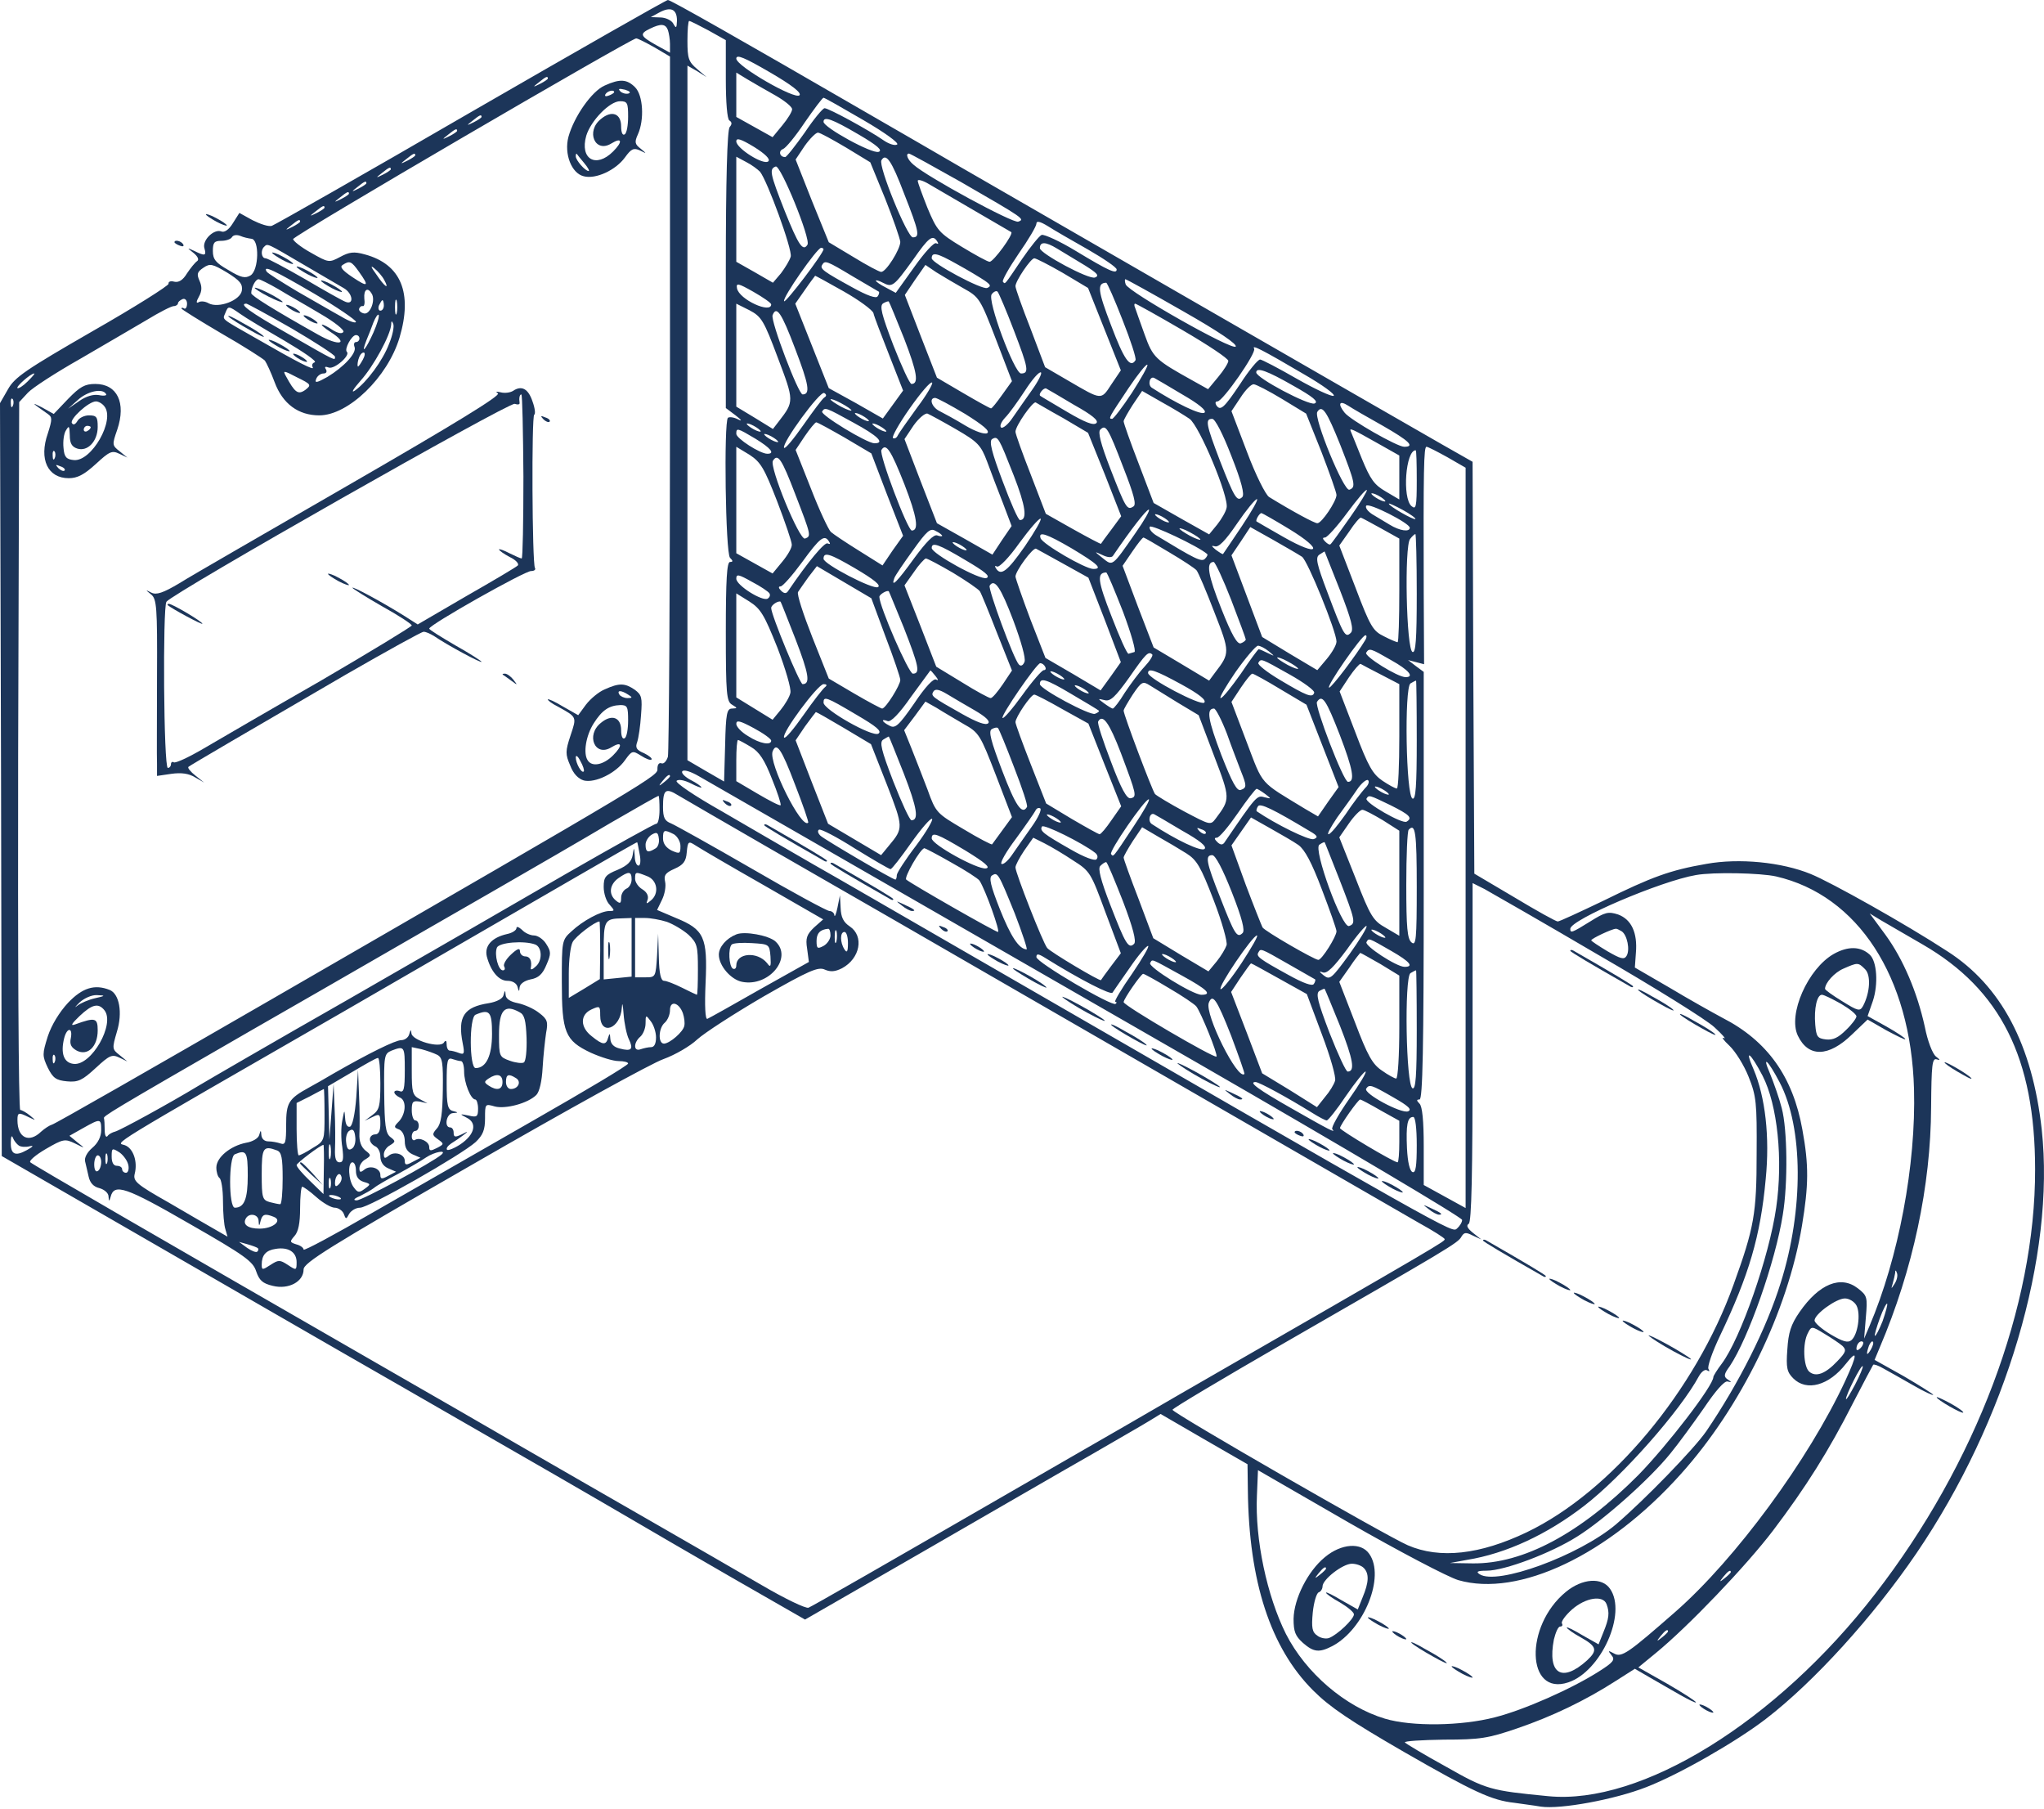 <?xml version="1.0" encoding="UTF-8"?> <svg xmlns="http://www.w3.org/2000/svg" width="781" height="691" viewBox="0 0 781 691" fill="none"><path d="M180 42.8C139.333 66.4 105.067 85.867 103.867 86.266C102.667 86.666 99.467 85.6 96.533 84.133L91.467 81.333L88.933 85.333C87.467 87.733 85.733 88.933 84.533 88.4C81.733 87.333 77.067 91.867 78.133 94.933C78.933 97.733 78.267 97.867 74.267 95.867C71.333 94.533 71.333 94.533 74 96.666C75.6 98 76.133 99.2 75.333 99.733C74.533 100.267 72.8 102.4 71.467 104.4C69.867 107.067 68.267 108 66.533 107.6C65.2 107.2 64.267 107.6 64.4 108.4C64.533 109.067 51.467 117.333 35.333 126.533C9.867 141.2 5.6 144.133 3.067 148.667L0 154L0.4 297.866L0.667 441.6L52.667 471.6C81.333 488.133 126.533 514.266 153.333 529.6C208.8 561.466 225.6 571.2 240.667 580C246.533 583.466 264 593.6 279.467 602.533L307.6 618.666L353.467 592.266C378.667 577.733 407.467 561.066 417.333 555.466C427.2 549.733 437.2 544 439.333 542.666L443.467 540.133L460 549.733L476.667 559.333L476.8 569.333C477.2 604.266 485.467 629.466 501.733 645.733C508.133 652.133 515.867 657.333 536.4 669.2C563.067 684.533 570 687.733 578.667 688.666C581.2 689.066 585.733 689.6 588.8 690.133C596.267 691.2 616.8 687.466 629.067 682.666C641.467 677.866 663.2 665.466 674.667 656.666C693.067 642.533 715.733 617.6 732.267 593.333C766.667 542.8 785.333 479.6 780.133 431.466C776.533 399.066 764.667 376.533 744 363.333C728.267 353.066 699.733 337.066 691.867 333.866C680.8 329.333 664.533 327.733 652 330C638.133 332.4 631.2 334.933 612.533 344.133C603.6 348.4 595.867 352 595.2 352C594.533 352 587.067 347.866 578.667 342.8L563.333 333.733L562.933 255.066L562.667 176.4L550.933 169.733C532.933 159.467 382.267 72.666 367.333 64C360 59.733 343.2 50 330 42.4C282.8 15.066 256.267 -0 255.2 -0C254.533 -0 220.667 19.333 180 42.8ZM258.667 7.867C258.533 10.8 258.4 11.066 257.2 8.933C256.533 7.733 254.267 6.667 252.267 6.667L248.667 6.533L251.867 4.8C256.267 2.4 258.667 3.467 258.667 7.867ZM270.667 11.6L277.333 15.333V30.267C277.333 39.2 277.867 45.467 278.667 46C279.733 46.666 279.733 47.467 278.8 48.533C277.867 49.6 277.333 68.8 277.333 103.067V155.867L281.067 158.667C283.467 160.533 283.733 161.067 281.867 160.133C280.267 159.333 278.667 159.2 278.133 159.6C276.533 161.2 277.2 211.333 278.933 213.066C280.133 214.266 280.133 214.666 278.933 214.666C277.733 214.666 277.333 221.466 277.333 241.333C277.333 265.2 277.6 268 279.733 269.2C281.867 270.533 281.867 270.533 279.733 270.666C277.733 270.666 277.333 272.533 277.067 284.666L276.667 298.533L269.733 294.533L262.667 290.4V157.733V25.067L266.4 27.2L270 29.466L266.4 26.4C263.067 23.6 262.667 22.267 262.667 15.6C262.667 11.466 262.933 8 263.333 8C263.733 8 266.933 9.6 270.667 11.6ZM255.2 11.466C255.6 12.666 256 15.066 256 16.8V20.133L250.667 17.2C244.533 13.733 244.267 12.933 248.4 10.933C252.533 8.933 254.267 9.067 255.2 11.466ZM250.133 18.133L256 21.6V153.733C256 226.533 255.6 287.333 255.2 289.066C254.667 290.8 253.6 291.866 252.8 291.6C251.867 291.2 251.2 292 251.2 293.6C251.333 296.4 252.667 295.733 103.067 382.133C58.267 408 20.8 429.466 19.867 429.6C18.933 429.866 17.067 431.066 15.733 432.266C11.067 436.8 6.667 434.666 6.667 427.866C6.667 424.933 7.067 424.8 11.067 426.8C13.867 428.133 13.867 428.133 11.467 426.133C10 424.933 8.267 424 7.733 424C7.067 424 6.8 363.2 6.933 288.8L7.333 153.6L10.667 150C12.4 148.133 21.467 142.267 30.667 137.067C39.867 131.733 51.2 125.067 56 122.267C60.8 119.333 65.467 116.933 66.4 116.933C67.2 116.933 68 116.4 68 115.867C68 115.333 68.8 114.667 69.733 114.267C70.667 113.867 71.467 114.667 71.467 116C71.467 117.333 70.933 118.133 70.4 117.867C69.867 117.467 69.333 117.467 69.333 117.867C69.333 118.133 76.133 122.4 84.533 127.333C92.933 132.133 100.4 136.933 101.2 137.733C101.867 138.667 103.6 142.4 104.933 146C108 154.267 114 158.667 122 158.667C133.067 158.667 148.133 144.133 152.667 128.933C157.733 111.867 153.2 100.933 139.467 97.2C135.2 96 133.467 96.266 130 98.133C125.733 100.4 125.6 100.4 118.8 96.533C114.933 94.4 112 92 112 91.333C112 90 240.933 14.8 243.067 14.666C243.733 14.666 246.8 16.267 250.133 18.133ZM305.467 36.4C303.733 38.133 281.467 25.333 281.333 22.4C281.333 20.666 284.267 21.866 294.133 27.6C302.4 32.4 306.4 35.467 305.467 36.4ZM296.4 36.533C299.867 38.533 302.667 40.8 302.667 41.733C302.667 42.666 300.933 45.467 298.933 47.867L295.2 52.4L288.267 48.533L281.333 44.666V36.267V27.733L285.733 30.4C288 31.733 292.8 34.533 296.4 36.533ZM209.333 30C209.333 30.267 208 31.2 206.4 32C203.467 33.467 203.467 33.333 205.867 31.466C208.667 29.2 209.333 28.933 209.333 30ZM329.867 45.867C338.133 50.666 343.6 54.666 342.8 55.2C342 55.733 339.733 55.066 337.6 53.6C332.267 49.867 316.667 41.333 315.067 41.333C314.4 41.333 310.933 45.467 307.467 50.666C303.867 55.733 300.533 60 300 60C297.867 60 297.333 57.6 299.2 56.933C300.267 56.533 304 52 307.467 46.8C311.067 41.6 314.267 37.333 314.667 37.333C315.067 37.333 321.867 41.2 329.867 45.867ZM184 44.666C184 44.933 182.667 45.867 181.067 46.666C178.133 48.133 178.133 48 180.533 46.133C183.333 43.867 184 43.6 184 44.666ZM328 51.333C335.333 55.6 337.333 57.467 335.733 58C333.333 58.933 314.667 48.666 314.667 46.533C314.667 44.267 318 45.467 328 51.333ZM174.667 50C174.667 50.267 173.333 51.2 171.733 52C168.8 53.467 168.8 53.333 171.2 51.467C174 49.2 174.667 48.933 174.667 50ZM323.333 56.4L332.533 62L338.267 76C341.333 83.733 343.867 91.067 344 92.4C344 95.2 338.533 104 336.667 103.867C336 103.867 331.2 101.333 326 98.133L316.667 92.533L310.267 76.8L304 60.933L307.467 55.733C309.467 52.933 311.733 50.666 312.533 50.666C313.333 50.666 318.133 53.333 323.333 56.4ZM293.6 61.6C291.867 63.333 281.333 56.666 281.333 54C281.333 52.533 283.067 53.066 288.133 56.133C292.4 58.8 294.4 60.8 293.6 61.6ZM158.667 59.333C158.667 59.6 157.333 60.533 155.733 61.333C152.8 62.8 152.8 62.666 155.2 60.8C158 58.533 158.667 58.267 158.667 59.333ZM367.067 69.466C391.333 83.466 391.733 83.733 389.067 84.666C387.2 85.466 354.267 67.6 349.067 62.933C346.8 61.066 345.867 58.666 347.333 58.666C347.733 58.666 356.667 63.6 367.067 69.466ZM290.4 65.6C293.2 69.067 302.8 95.333 302.133 98C301.733 99.466 300 102.267 298.4 104.4L295.333 108L288.4 104L281.333 100V80V59.867L285.067 61.867C287.2 62.933 289.467 64.666 290.4 65.6ZM345.467 74C351.2 88.533 351.6 90.666 348.8 90.666C346.667 90.666 335.467 63.333 336.8 61.2C338.533 58.267 340.667 61.333 345.467 74ZM308.533 93.466C306.8 96.266 305.067 93.6 299.867 80.666C294.133 66.133 293.867 64.533 296.4 63.6C298.267 62.933 309.867 91.333 308.533 93.466ZM149.333 64.666C149.333 64.933 148 65.867 146.4 66.666C143.467 68.133 143.467 68 145.867 66.133C148.667 63.867 149.333 63.6 149.333 64.666ZM372.667 80.666C380 84.933 386.133 88.533 386.4 88.666C387.333 89.466 379.6 100 378.133 100C377.333 100 372.533 97.333 367.467 94.266C358.667 88.933 358 88 354.4 79.466C352.4 74.4 350.667 69.733 350.667 69.067C350.667 68.4 352.667 68.933 355.067 70.4C357.333 71.733 365.333 76.4 372.667 80.666ZM140 70C140 70.266 138.667 71.2 137.067 72C134.133 73.466 134.133 73.333 136.533 71.466C139.333 69.2 140 68.933 140 70ZM133.333 74C133.333 74.266 132 75.2 130.4 76C127.467 77.466 127.467 77.333 129.867 75.466C132.667 73.2 133.333 72.933 133.333 74ZM124 79.333C124 79.6 122.667 80.533 121.067 81.333C118.133 82.8 118.133 82.666 120.533 80.8C123.333 78.533 124 78.266 124 79.333ZM114.667 84.666C114.667 84.933 113.333 85.867 111.733 86.666C108.8 88.133 108.8 88 111.2 86.133C114 83.867 114.667 83.6 114.667 84.666ZM415.733 95.333C421.733 98.8 426.667 102.133 426.667 102.933C426.667 104.8 423.867 103.6 411.067 95.867C404.933 92.133 399.067 89.466 398 89.733C397.067 90.133 393.733 94.266 390.533 98.933C383.6 109.2 384.133 108.667 383.2 107.6C382.8 107.2 385.467 102.4 389.2 96.933C392.933 91.6 396 86.4 396 85.466C396 84.266 397.333 84.533 400.4 86.4C402.667 87.867 409.6 91.867 415.733 95.333ZM96 91.2C99.2 91.333 98.933 103.2 95.733 105.2C93.733 106.4 92.133 106.133 87.333 103.2C82.4 100.4 81.333 99.067 81.333 95.867C81.333 92.666 81.867 92 84.533 92C86.4 92 88.267 91.333 88.667 90.533C89.2 89.733 90.533 89.6 91.867 90.133C93.067 90.666 94.933 91.067 96 91.2ZM358.133 92.266C358.667 93.067 358.533 93.333 357.733 92.933C356.933 92.4 353.2 96.533 349.333 102L342.267 111.867L338.533 109.867C336.4 108.8 334.667 107.6 334.667 107.2C334.667 106.933 335.867 107.2 337.333 108C340.933 109.867 341.467 109.467 348.8 99.333C354.933 90.533 356.4 89.466 358.133 92.266ZM414.667 101.467C419.333 104.4 420.133 105.333 418.4 106C416.133 106.933 397.333 96.8 397.333 94.8C397.333 92.266 399.467 92.266 403.867 94.933C406.533 96.533 411.333 99.466 414.667 101.467ZM115.733 100.933C122.8 105.067 129.867 109.2 131.467 110.133C134.8 112.133 135.333 116.533 132.133 115.333C130.933 114.933 123.867 110.933 116.4 106.533C108.933 102.267 102.267 98.666 101.467 98.666C99.867 98.666 99.467 95.6 100.933 94.266C102.267 92.933 101.867 92.8 115.733 100.933ZM314.667 95.2C314.667 96.8 300.133 115.867 299.6 115.067C298.8 113.867 312.133 94.8 313.733 94.666C314.267 94.666 314.667 94.933 314.667 95.2ZM376.267 107.2C378.533 108.8 378.8 109.333 377.2 110C375.2 110.8 356 100.533 356 98.666C356 96.133 358.133 96.666 365.467 100.8C369.867 103.2 374.667 106.133 376.267 107.2ZM406.133 104.267L415.733 110L422 125.733L428.267 141.467L424.667 146.8C420.667 152.933 421.067 152.933 408.267 145.467L399.333 140.267L393.733 125.467C390.533 117.333 388 110.133 388 109.333C388 107.333 393.867 98.666 395.2 98.666C395.867 98.666 400.8 101.2 406.133 104.267ZM92.4 111.067C91.733 114.8 83.467 117.867 79.733 115.867C78.4 115.067 76.667 114.933 75.867 115.467C74.933 116 74.933 115.2 76 113.333C77.2 111.2 77.2 109.467 76.267 107.333C75.067 104.667 75.333 103.867 77.733 102.267C80.267 100.533 81.2 100.8 86.8 104.133C91.733 107.2 92.8 108.533 92.4 111.067ZM137.2 103.867C141.2 109.467 140.667 109.867 134.667 105.867C130.667 103.2 129.733 101.867 130.933 101.2C133.6 99.466 134.267 99.733 137.2 103.867ZM325.867 105.6C331.067 108.667 335.6 111.333 335.867 111.467C336 111.733 335.867 112.533 335.333 113.2C334.8 114.133 331.333 112.933 325.6 109.733C314.667 103.733 313.2 102.667 314.133 101.2C315.2 99.333 315.867 99.6 325.867 105.6ZM146.8 106.933C148.933 110.8 147.067 109.733 143.867 104.933C141.6 101.867 141.467 101.2 143.067 102.533C144.4 103.6 146.133 105.6 146.8 106.933ZM368.133 110.133C374.133 113.467 374.533 114 380.533 129.6L386.667 145.6L382.933 150.8C380.933 153.6 379.067 156 378.667 156C378.267 156 373.467 153.333 368 150.133L358 144.267L351.867 128.533L345.733 112.667L349.6 106.933L353.6 101.2L357.733 104C360.133 105.467 364.8 108.267 368.133 110.133ZM120 112.133C128.8 117.333 136 122.267 136 122.933C136 123.6 133.467 122.8 130.4 120.933C127.2 119.2 119.733 114.8 113.6 111.333C107.6 107.733 102.267 104.4 101.867 103.733C100.267 101.067 104.933 103.333 120 112.133ZM322.4 111.333C328.267 114.667 333.333 118.4 333.733 119.6C334 120.933 336.8 128.133 339.733 135.6L345.067 149.2L341.2 154.533L337.333 159.867L327.067 154L316.667 148.267L310.267 132.133L303.867 116L307.6 110.667C309.6 107.733 311.467 105.333 311.467 105.333C311.6 105.333 316.533 108 322.4 111.333ZM106.267 110.4C109.733 112.533 117.067 116.667 122.4 119.867C127.733 122.933 131.733 126.133 131.2 126.8C130.667 127.6 129.2 127.333 127.2 126.133C125.467 124.933 123.6 124 123.067 124C122.533 124 124 125.333 126.267 126.8C133.6 131.467 129.6 132.4 121.6 127.867C104.267 118.133 96 112.933 96 112C96 109.867 97.6 106.667 98.8 106.667C99.333 106.667 102.8 108.4 106.267 110.4ZM452.133 118.933C465.733 126.667 472.933 131.6 472.133 132.4C470.667 133.867 431.333 111.6 430.133 108.667C429.733 107.6 429.733 106.667 430 106.667C430.4 106.667 440.267 112.133 452.133 118.933ZM294.667 116.267C294.667 120 282.4 114.4 281.6 110.133C281.2 108 282 108.133 287.867 111.467C291.6 113.6 294.667 115.733 294.667 116.267ZM428.933 122.267C432 130 434.267 136.933 433.867 137.6C431.867 140.8 429.467 137.333 424.533 124.267C419.467 111.067 419.067 108.133 422.667 108C423.067 108 425.867 114.4 428.933 122.267ZM142 112.133C143.6 114.533 141.467 120.267 139.067 119.733C137.867 119.467 137.067 118.667 137.2 118C137.467 117.2 138 116.8 138.667 116.933C139.2 117.067 139.467 115.733 139.2 114C138.933 110.533 140.533 109.6 142 112.133ZM387.467 126.4C392.933 140.667 393.333 142.667 390.133 142.667C387.6 142.667 377.067 114.533 378.933 112.4C379.733 111.333 380.8 110.933 381.2 111.467C381.6 111.867 384.533 118.667 387.467 126.4ZM151.6 119.6C151.2 120.933 150.933 119.867 150.933 117.333C150.933 114.8 151.2 113.733 151.6 114.933C151.867 116.267 151.867 118.4 151.6 119.6ZM146.667 116.667C146.667 117.733 146.133 118.667 145.333 118.667C144.667 118.667 144.4 117.733 144.8 116.667C145.333 115.6 145.867 114.667 146.133 114.667C146.4 114.667 146.667 115.6 146.667 116.667ZM345.467 129.333C350.4 142.133 351.2 146.667 348.267 146.667C347.6 146.667 344.533 140 341.333 131.867C336.8 120 336 116.8 337.467 115.867C338.4 115.333 339.467 114.933 339.6 115.2C339.867 115.467 342.4 121.733 345.467 129.333ZM111.467 125.467C120.533 130.8 128 135.6 128 136.267C128 137.867 128.8 138.267 109.733 127.333C95.467 119.2 91.067 116 94.133 116C94.533 116 102.4 120.267 111.467 125.467ZM297.2 136.667C303.467 153.2 303.467 153.333 297.6 160.933L295.333 163.867L288.4 159.6L281.333 155.333V135.6V116L286.4 118.533C290.933 120.933 291.867 122.4 297.2 136.667ZM451.867 126.133C461.467 131.733 469.333 136.933 469.333 137.867C469.333 138.667 467.6 141.467 465.467 144L461.6 148.667L455.867 145.467C441.467 137.467 440.533 136.667 437.333 127.733C435.733 123.2 434 118.533 433.733 117.6C433.333 116.8 433.333 116 433.733 116C434.133 116 442.267 120.533 451.867 126.133ZM91.733 119.867C93.733 121.333 101.333 125.867 108.667 130.133C115.867 134.4 121.2 138 120.267 138.4C119.333 138.667 119.067 139.467 119.467 140.267C120.533 141.867 113.733 138.4 98 129.333C83.733 121.2 85.067 122.267 86.133 119.467C87.2 116.8 87.333 116.8 91.733 119.867ZM303.867 133.333C309.067 146.933 309.733 150.667 306.667 150.667C305.067 150.667 294.4 122.667 295.2 120.4C296.667 116.667 298.533 119.2 303.867 133.333ZM142.667 127.067C139.733 133.6 137.733 135.867 140 130C140.8 128.133 142 125.067 142.667 123.2C143.467 121.2 144.4 119.867 144.667 120.267C145.067 120.667 144.133 123.733 142.667 127.067ZM148.667 131.333C146.267 137.733 140.133 146 135.6 149.2C134 150.267 134.933 148.667 137.733 145.467C142.8 139.867 149.2 128 149.467 124C149.467 122.533 149.733 122.4 150.267 123.733C150.667 124.8 150 128.133 148.667 131.333ZM137.333 129.333C137.333 130 136.8 130.667 136 130.667C135.333 130.667 135.067 131.467 135.467 132.533C136.4 134.8 131.467 140.133 125.067 144C121.067 146.267 120.133 146.4 120.8 144.8C121.2 143.6 122.533 142.667 123.6 142.667C124.667 142.667 125.067 142 124.533 141.067C123.867 140.133 124.267 139.867 125.6 140.4C127.733 141.2 134 135.733 132.533 134.4C131.467 133.333 134.4 128 136 128C136.8 128 137.333 128.533 137.333 129.333ZM498.4 143.067C505.333 147.067 510.267 150.667 509.6 151.2C508.8 151.6 502.533 148.667 495.467 144.667C488.533 140.667 482.133 137.333 481.467 137.333C480.667 137.333 477.2 141.467 473.867 146.667C467.6 156 466.267 157.2 464.667 154.667C464.267 153.867 464.4 153.333 465.2 153.333C467.2 153.333 480.133 134.8 479.2 133.2C478.133 131.467 482.267 133.6 498.4 143.067ZM138.667 137.333C137.867 138.8 137.067 140 136.8 140C136.533 140 136.533 138.8 136.933 137.333C137.333 135.867 138.133 134.667 138.933 134.667C139.6 134.667 139.467 135.867 138.667 137.333ZM432.533 150C428.933 155.467 425.467 160 424.933 160C423.333 160 423.733 159.467 431.2 148.267C434.8 142.933 438 138.933 438.4 139.333C438.8 139.6 436.133 144.4 432.533 150ZM116.667 148.933C113.867 150.933 112.667 150 109.2 143.6C108 141.467 108.4 141.467 113.467 144.133C118.933 146.8 119.067 147.067 116.667 148.933ZM394.267 149.067C391.867 152.533 388.4 157.333 386.8 159.733C385.2 162.133 383.2 163.733 382.533 163.333C381.867 162.8 382.533 161.2 384 159.6C385.6 158 388.933 153.333 391.733 149.067C394.4 144.933 397.067 141.867 397.733 142.267C398.267 142.533 396.667 145.733 394.267 149.067ZM494.133 147.333C501.733 151.6 504 153.467 502.267 154.133C500 154.933 480 144.4 480 142.267C480 140.133 484.133 141.6 494.133 147.333ZM10.533 145.733C8.8 147.467 7.067 148.533 6.667 148.267C6 147.733 11.733 142.667 13.067 142.667C13.467 142.667 12.267 144 10.533 145.733ZM451.733 150.667C458 154.267 461.067 156.8 460.267 157.6C459.067 158.8 449.2 154 440.133 148.133C438.4 147.067 439.333 143.467 441.067 144.4C441.6 144.667 446.4 147.467 451.733 150.667ZM350.4 155.733C346.8 160.667 343.467 165.467 343.067 166.267C342.667 167.2 341.867 167.733 341.2 167.333C340.667 166.933 343.467 161.867 347.6 156C351.733 150.133 355.467 145.733 356.133 146.133C356.667 146.4 354.133 150.8 350.4 155.733ZM489.867 152.4L499.067 158L504.933 172.667C508 180.667 510.667 188.133 510.667 189.067C510.667 191.467 504.933 200 503.333 199.867C502.267 199.867 494.267 195.6 484.933 189.867C483.6 189.067 479.733 181.333 476.533 172.8L470.533 157.067L474 151.867C475.867 148.933 478.133 146.667 479.067 146.8C479.867 146.8 484.8 149.333 489.867 152.4ZM410.4 154.667C417.333 158.533 419.867 160.667 418.933 161.6C417.867 162.667 414.533 161.333 407.733 157.333C402.4 154.133 397.733 151.467 397.467 151.2C396.667 150.533 398.8 148 399.733 148.4C400.267 148.667 405.067 151.467 410.4 154.667ZM314.933 151.867C314.267 152.267 310.667 157.067 306.933 162.4C303.2 167.733 300 171.6 299.6 171.067C298.533 169.467 313.333 149.2 314.933 150.133C315.867 150.667 315.867 151.333 314.933 151.867ZM454.533 160C458.267 162.667 469.733 190 468.667 194C468.4 195.467 466.667 198.4 465.067 200.4L462 204.133L451.333 198.133L440.8 192.133L435.067 177.067C431.867 168.8 429.333 161.6 429.333 160.933C429.333 160.4 430.933 157.6 432.8 154.667L436.4 149.333L443.867 153.6C448 155.867 452.8 158.8 454.533 160ZM4.933 154.933C4.533 156 4.133 155.6 4.133 154.133C4 152.667 4.4 151.867 4.8 152.4C5.2 152.8 5.333 154 4.933 154.933ZM325.333 156.8C325.333 157.067 323.6 156.533 321.333 155.333C319.2 154.133 317.333 152.933 317.333 152.533C317.333 152.267 319.2 152.8 321.333 154C323.6 155.2 325.333 156.4 325.333 156.8ZM368.8 158.133C375.6 162.4 378.4 164.667 377.2 165.467C376.267 166 372.8 164.933 368.8 162.533C365.067 160.267 360.667 157.867 359.067 157.067C356 155.6 354.8 152 357.333 152C358 152 363.2 154.8 368.8 158.133ZM406.267 159.733L415.733 165.333L422.133 181.2L428.4 197.2L424.667 202.267C422.533 205.067 420.8 207.467 420.667 207.733C420.533 207.867 415.733 205.333 410 202.133L399.6 196.267L393.867 181.333C390.667 173.2 388 165.733 388 164.933C388 162.667 394.667 153.2 395.733 153.733C396.267 154 400.933 156.8 406.267 159.733ZM528.4 162.667C538.4 168.4 540.8 170.667 536.533 170.667C533.867 170.667 515.867 160.4 513.733 157.6C511.067 154.267 511.733 152.8 515.067 154.933C516.667 156 522.667 159.467 528.4 162.667ZM326.133 161.467C335.467 166.533 338.267 169.333 334.133 169.333C331.2 169.333 313.333 158.4 314.133 157.2C315.2 155.467 315.467 155.6 326.133 161.467ZM512.133 170C517.867 184.667 518.133 186.133 515.6 187.067C513.467 187.867 501.867 159.6 503.333 157.333C505.2 154.4 506.933 157.067 512.133 170ZM332 160.8C332 161.067 330.8 160.8 329.333 160C327.867 159.2 326.667 158.267 326.667 157.867C326.667 157.6 327.867 157.867 329.333 158.667C330.8 159.467 332 160.4 332 160.8ZM365.333 164C373.6 168.8 374.8 170 377.2 176.4C378.533 180.133 381.333 187.333 383.2 192.133L386.533 200.933L382.8 206.4L379.2 211.866L368.667 205.867L358 199.867L351.733 183.733L345.6 167.733L349.067 162.533C351.067 159.733 353.467 157.733 354.4 158C355.333 158.4 360.267 161.067 365.333 164ZM470.533 174.267C474.4 184 475.6 188.933 474.667 189.867C472.667 191.867 471.6 190 466.133 176C460.8 162 460.4 160 463.2 160C464.267 160 467.2 165.6 470.533 174.267ZM290.667 164.8C290.667 165.067 289.467 164.8 288 164C286.533 163.2 285.333 162.267 285.333 161.867C285.333 161.6 286.533 161.867 288 162.667C289.467 163.467 290.667 164.4 290.667 164.8ZM322.8 167.2L332.933 173.2L338.933 188.933L345.067 204.667L341.067 210.266L337.2 216L328.267 210.4C323.333 207.333 318.533 204.133 317.467 203.2C316.533 202.267 313.067 194.933 309.867 186.667L304 171.867L307.467 166.667C309.467 163.733 311.467 161.333 311.867 161.333C312.4 161.333 317.2 164 322.8 167.2ZM338.667 164.8C338.667 165.067 337.467 164.8 336 164C334.533 163.2 333.333 162.267 333.333 161.867C333.333 161.6 334.533 161.867 336 162.667C337.467 163.467 338.667 164.4 338.667 164.8ZM429.2 178.533C433.333 189.067 434.267 192.8 433.067 193.467C430.667 195.067 430.133 194.133 424.267 179.067C420.533 169.467 419.467 165.067 420.4 164.133C422.533 162 423.333 163.2 429.2 178.533ZM288.667 167.6C294.533 171.2 296.267 173.333 293.2 173.333C290.4 173.333 281.333 167.467 281.333 165.733C281.333 163.333 281.733 163.467 288.667 167.6ZM526.4 169.333L534.667 174V182.4V190.8L529.467 187.733C525.067 185.2 523.6 183.067 520.4 175.333C518.4 170.267 516.4 165.467 516.133 164.8C515.467 163.333 516.267 163.6 526.4 169.333ZM297.333 168.8C297.333 169.067 296.133 168.8 294.667 168C293.2 167.2 292 166.267 292 165.867C292 165.6 293.2 165.867 294.667 166.667C296.133 167.467 297.333 168.4 297.333 168.8ZM387.333 181.6C391.867 193.2 392.667 198.667 389.733 198.667C389.067 198.667 386.133 192 383.067 183.733C378.933 172.8 377.867 168.533 379.067 167.733C381.333 166.4 381.6 167.067 387.333 181.6ZM296.933 191.467C300 199.467 302.533 206.933 302.533 208C302.667 209.2 300.933 212.133 298.933 214.533L295.2 219.066L288.267 215.2L281.333 211.333V190.933V170.667L286.4 173.733C290.667 176.533 292 178.8 296.933 191.467ZM345.6 185.067C350.4 197.467 351.2 202.667 348.4 202.667C346.8 202.667 335.733 173.467 336.8 171.867C338.533 169.067 340.4 171.867 345.6 185.067ZM553.067 174.667L560 178.667V320.133V461.466L552 457.066L544 452.666V437.866C544 428.266 543.467 422.666 542.4 421.6C541.2 420.4 541.2 420 542.4 420C543.6 420 544 400.4 544 338.266V256.666L540.933 254.4L538 252.133L541.067 252.933L544.133 253.733L544 226.533C543.867 179.067 544 170.667 545.067 170.667C545.6 170.667 549.2 172.533 553.067 174.667ZM541.333 183.467C541.333 193.6 541.067 194.8 539.333 193.333C535.733 190.267 537.067 172 540.933 172C541.2 172 541.333 177.2 541.333 183.467ZM303.867 188.8C310 204.667 310 204.8 307.6 205.733C305.467 206.533 293.867 178.267 295.333 176C297.2 173.067 298.667 175.2 303.867 188.8ZM515.867 197.6C512.133 202.933 508.8 207.6 508.4 207.867C508.133 208.267 507.2 207.733 506.4 206.933C505.333 205.867 505.2 205.333 506.267 205.333C507.067 205.333 510.933 201.067 514.667 196C518.533 190.8 521.867 186.8 522.267 187.2C522.533 187.467 519.733 192.133 515.867 197.6ZM529.333 191.467C529.333 191.733 528.133 191.467 526.667 190.667C525.2 189.867 524 188.933 524 188.533C524 188.267 525.2 188.533 526.667 189.333C528.133 190.133 529.333 191.067 529.333 191.467ZM474.533 200.933C470.667 206.667 467.467 211.466 467.333 211.6C467.2 211.866 466 211.066 464.533 210C462.933 208.667 462.667 208.267 464.133 208.667C465.6 209.2 468.133 206.667 472.667 200C476.133 194.933 479.6 190.667 480.267 190.667C480.933 190.667 478.267 195.333 474.533 200.933ZM538.667 201.6C538.667 203.333 534.8 202.8 530.933 200.4C528.933 199.2 526 197.467 524.267 196.4C522.667 195.333 521.6 194 522 193.2C522.933 191.867 538.667 199.867 538.667 201.6ZM540.8 198.267C540.267 198.8 530.667 193.333 530.667 192.4C530.667 192.133 533.067 193.2 536 194.8C538.933 196.4 541.067 198 540.8 198.267ZM433.867 203.6C424.8 216.666 425.2 216.266 421.333 213.2C418 210.533 418 210.533 421.2 212C423.067 212.933 424.667 213.066 425.2 212.4C432 202.4 438 194.667 438.933 194.667C439.6 194.667 437.333 198.667 433.867 203.6ZM446.667 199.467C446.667 199.733 445.467 199.467 444 198.667C442.533 197.867 441.333 196.933 441.333 196.533C441.333 196.267 442.533 196.533 444 197.333C445.467 198.133 446.667 199.067 446.667 199.467ZM492.667 202.133C506 210.266 504.133 212.933 490.533 205.2C485.067 202.133 480.4 199.333 480.133 199.2C479.6 198.8 481.2 196 482 196C482.267 196 487.2 198.8 492.667 202.133ZM391.6 208.667C384.8 218.4 382.4 220.133 380.533 217.066C380 216.266 380.133 216 380.933 216.4C381.733 216.933 385.6 212.933 389.467 207.467C393.467 202 397.067 197.867 397.6 198.133C398.133 198.4 395.333 203.2 391.6 208.667ZM527.733 201.867L534.667 205.733V225.6C534.667 236.4 534.4 245.333 534 245.333C533.733 245.333 531.333 244.4 528.8 243.066C524.667 241.066 523.6 239.466 518 224.666L511.733 208.4L515.6 202.933C517.6 199.867 519.6 197.6 520 197.733C520.4 197.867 523.867 199.733 527.733 201.867ZM461.2 211.6C461.6 211.866 461.2 212.666 460.4 213.466C459.067 214.8 456.533 213.466 441.6 204.4C440 203.333 438.933 202 439.333 201.2C440 200.267 457.6 208.533 461.2 211.6ZM360 204.667C360 204.933 359.2 204.933 358.133 204.533C356.8 204 353.867 207.067 349.333 213.2C342.8 222.266 340.267 224.8 341.733 220.8C342.133 219.733 345.333 215.066 348.8 210.266C354.133 202.8 355.467 201.6 357.467 202.8C358.933 203.467 360 204.4 360 204.667ZM458.667 206.133C458.667 206.4 456.933 205.867 454.667 204.667C452.533 203.467 450.667 202.267 450.667 201.867C450.667 201.6 452.533 202.133 454.667 203.333C456.933 204.533 458.667 205.733 458.667 206.133ZM497.467 212.666C499.6 214 510.667 241.333 510.667 245.066C510.667 246.4 508.933 249.333 506.933 251.733L503.333 256L492.8 249.733L482.267 243.333L476.4 227.733L470.533 212.133L474.133 206.8L477.733 201.333L486.533 206.267C491.467 209.067 496.267 211.866 497.467 212.666ZM409.467 209.467C419.467 215.466 421.467 217.333 417.733 217.333C414.667 217.333 398.4 207.867 397.6 205.6C396.667 202.8 399.867 203.867 409.467 209.467ZM541.333 226.8C541.333 244.4 540.933 249.466 539.733 249.066C537.333 248.266 536.533 208.533 538.8 205.867C539.6 204.8 540.533 204 540.8 204C541.067 204 541.333 214.266 541.333 226.8ZM316.8 206.933C317.333 207.733 317.2 208 316.267 207.6C315.2 206.8 308.667 214.666 301.067 225.866C300.4 226.8 299.6 226.8 298.4 225.6C297.467 224.666 297.333 224 298.267 224C299.067 224 302.8 219.733 306.533 214.666C313.333 205.333 315.067 204 316.8 206.933ZM446.667 210.933C451.867 214 456.533 217.066 457.2 217.866C457.867 218.666 460.933 225.866 464 233.866C470 249.2 470 249.466 464.267 256.933L462 260L451.333 253.6L440.8 247.333L434.8 231.733L428.933 216.133L432.667 210.666C434.667 207.733 436.533 205.333 436.933 205.333C437.2 205.333 441.6 207.867 446.667 210.933ZM369.333 210.133C369.333 210.4 368.133 210.133 366.667 209.333C365.2 208.533 364 207.6 364 207.2C364 206.933 365.2 207.2 366.667 208C368.133 208.8 369.333 209.733 369.333 210.133ZM368.933 214C376.4 218.4 378.533 220.133 376.933 220.8C374.533 221.733 356 211.466 356 209.333C356 206.933 358.667 207.867 368.933 214ZM406.267 215.333L415.867 220.666L422.133 236.8L428.267 252.933L424.4 258.4L420.533 263.733L410 257.466L399.467 251.333L393.733 236.666C390.667 228.533 388.133 221.2 388 220.266C388 218.133 394.667 209.067 395.867 209.6C396.267 209.866 401.067 212.4 406.267 215.333ZM335.467 224.266C333.6 225.333 314.667 215.466 314.667 213.466C314.667 210.666 317.067 211.466 326.667 217.066C334.133 221.466 336.667 223.6 335.467 224.266ZM512 225.466C516.4 236.8 517.333 240.533 516.133 241.733C514 243.866 513.333 242.533 507.2 226.266C503.067 215.333 502.533 212.933 504.133 211.866C505.2 211.2 506 210.666 506.133 210.666C506.133 210.666 508.8 217.333 512 225.466ZM364.133 218.8C369.2 221.866 373.867 225.066 374.4 225.866C374.933 226.666 377.867 233.866 380.933 241.733L386.667 256.133L383.2 261.333C381.2 264.266 379.2 266.666 378.533 266.666C377.867 266.666 372.933 264 367.6 260.666L357.733 254.666L351.733 239.2L345.6 223.6L349.2 218.533C351.067 215.733 353.2 213.466 353.733 213.333C354.4 213.333 359.067 215.866 364.133 218.8ZM470.4 229.066C473.467 237.066 476 243.866 476 244.266C476 244.666 475.2 245.333 474.133 245.733C472.8 246.266 470.667 242.666 466.667 232.533C461.6 219.866 460.667 214.666 463.733 214.666C464.267 214.666 467.333 221.2 470.4 229.066ZM338.4 243.333C341.467 251.333 344 258.8 344 259.733C344 261.733 338.4 270.666 337.067 270.666C336.667 270.666 331.867 268.133 326.4 264.933L316.667 259.2L310.4 243.466C306.933 234.666 304.4 226.933 304.933 226.133C305.467 225.333 307.2 222.8 308.933 220.4L312.133 216.266L322.533 222.4L332.933 228.533L338.4 243.333ZM294 226.666C294.4 227.333 294.133 228.133 293.333 228.666C291.333 229.866 281.333 223.6 281.333 221.066C281.333 219.2 282.133 219.333 287.333 222.266C290.667 224 293.6 226 294 226.666ZM429.067 233.6C432.267 242.133 434.133 248.8 433.467 249.066C432.667 249.333 431.733 249.6 431.2 249.733C430.667 249.866 427.733 243.333 424.667 235.333C419.333 221.733 419.067 218.8 422.667 218.666C423.067 218.666 425.867 225.466 429.067 233.6ZM387.2 237.066C390.133 244.933 392 251.466 391.467 252.8C390.933 254.133 390.133 254.666 389.333 253.866C387.333 251.866 377.467 224.933 378.133 223.733C380 220.8 382.4 224.4 387.2 237.066ZM345.333 239.733C351.067 254.4 351.733 257.333 348.8 257.333C347.2 257.333 336 231.6 336 228C336 227.066 338.933 225.333 339.6 225.866C339.733 226 342.267 232.266 345.333 239.733ZM297.067 247.466C300.133 255.466 302.4 263.2 302 264.666C301.733 266.133 300 269.066 298.267 271.2L295.2 274.933L288.267 270.666L281.333 266.4V246.533V226.666L286.267 229.733C290.667 232.533 292 234.8 297.067 247.466ZM304 244.266C309.067 257.466 309.733 261.333 306.667 261.333C305.6 261.333 294.667 234.933 294.667 232.266C294.667 231.066 297.467 229.333 298.267 229.866C298.4 230 300.933 236.4 304 244.266ZM521.733 244.4C518.133 250.4 508.8 262.666 507.867 262.666C506.4 262.666 520.267 242.666 521.733 242.666C522.267 242.666 522.267 243.466 521.733 244.4ZM484.8 248.8C487.2 250.8 487.2 250.8 484.4 249.466C482.8 248.666 481.333 248 480.933 248C480.667 248 477.6 252.133 474.133 257.333C470.533 262.4 467.2 266.666 466.4 266.666C465.733 266.666 468.4 262.133 472.133 256.666C476 251.2 479.867 246.666 480.667 246.666C481.467 246.666 483.333 247.6 484.8 248.8ZM531.467 252.133C538.4 256 540.533 258.666 537.067 258.666C534 258.666 521.2 250.666 522 249.333C523.2 247.466 523.6 247.6 531.467 252.133ZM440.267 250C440.667 250.4 439.333 252.533 437.2 254.8C435.2 256.933 431.867 261.466 429.733 264.666C427.733 268 425.6 270.666 425.2 270.666C424.8 270.666 423.333 269.733 421.867 268.666C419.333 266.8 419.333 266.8 422.133 267.466C424.267 268 426.133 266.266 431.467 258.8C437.867 249.6 438.8 248.666 440.267 250ZM496 255.466C496 255.733 494.267 255.2 492 254C489.867 252.8 488 251.6 488 251.2C488 250.933 489.867 251.466 492 252.666C494.267 253.866 496 255.066 496 255.466ZM492.667 257.6C498.133 260.666 502.533 263.866 502.133 264.666C501.467 266.666 499.333 265.866 489.067 259.733C484.133 256.8 480.4 253.866 480.8 253.2C481.867 251.466 481.733 251.466 492.667 257.6ZM399.333 254.666C399.733 255.333 399.6 256 398.8 256C398.133 256 394.4 260.266 390.667 265.466C386.933 270.666 383.467 274.666 383.067 274.266C382.267 273.466 396.133 253.333 397.467 253.333C398.133 253.333 398.933 253.866 399.333 254.666ZM527.733 257.733L534.667 261.333V281.333C534.667 292.4 534.267 301.333 533.733 301.2C533.067 301.2 530.667 299.866 528.267 298.266C524.533 295.733 522.8 292.8 517.867 279.733L511.867 264.133L515.467 258.666C517.467 255.733 519.467 253.466 519.867 253.6C520.267 253.866 523.867 255.733 527.733 257.733ZM357.467 258.266C358.533 259.6 358.667 260.133 357.733 259.6C356.8 258.933 353.6 262.266 349.333 268.666C343.333 277.333 342 278.4 339.867 277.2C336.933 275.733 336.4 274.4 339.2 275.466C340.4 275.866 343.6 272.666 348.133 266.133C352.133 260.666 355.467 256.133 355.467 256.133C355.6 256 356.533 257.066 357.467 258.266ZM406.667 259.466C406.667 259.733 405.467 259.466 404 258.666C402.533 257.866 401.333 256.933 401.333 256.533C401.333 256.266 402.533 256.533 404 257.333C405.467 258.133 406.667 259.066 406.667 259.466ZM451.467 261.466C458.267 265.2 461.067 267.466 460.133 268.4C458.8 269.733 438.667 259.2 438.667 257.066C438.667 255.066 441.467 256 451.467 261.466ZM489.333 263.333L499.2 269.2L505.333 284.933L511.467 300.666L507.467 306.266L503.6 311.866L498.8 309.066C481.067 298.266 482.8 300.4 476.4 283.6L470.533 268.133L474.133 262.666C476.133 259.733 478 257.333 478.533 257.333C478.933 257.333 483.867 260 489.333 263.333ZM419.867 271.466C420.133 271.733 419.467 272.266 418.4 272.666C416.533 273.466 397.333 263.2 397.333 261.333C397.333 258.666 399.867 259.466 409.067 264.933C414.8 268.266 419.6 271.2 419.867 271.466ZM450 268.4L458 273.2L463.867 288.666C470.133 305.066 470.133 305.2 464.533 312.666C462.533 315.333 462.4 315.2 452.533 310C447.067 307.066 442 304 441.333 303.333C440.267 302 429.333 273.066 429.333 271.466C429.333 270.933 430.933 268.266 432.8 265.333C436.133 260.4 436.667 260.133 439.2 261.733C440.8 262.666 445.6 265.733 450 268.4ZM541.333 282.8C541.333 300.4 540.933 305.466 539.733 305.066C537.2 304.133 536.533 262.666 538.933 261.066C539.867 260.533 540.8 260 541.067 260C541.2 260 541.333 270.266 541.333 282.8ZM315.333 262.4C314.533 262.933 310.8 267.733 307.067 273.066C303.333 278.4 300 282.4 299.6 281.733C298.533 280.133 312.4 261.466 314.667 261.333C315.867 261.333 316.133 261.733 315.333 262.4ZM416 264.8C416 265.066 414.8 264.8 413.333 264C411.867 263.2 410.667 262.266 410.667 261.866C410.667 261.6 411.867 261.866 413.333 262.666C414.8 263.466 416 264.4 416 264.8ZM372.4 271.333C376.533 273.733 378.4 275.466 377.6 276.266C376.667 277.2 373.2 275.866 367.733 272.8C355.867 266.133 355.6 265.866 356.667 264.133C357.333 263.066 358.8 263.333 361.733 265.066C364.133 266.533 368.933 269.333 372.4 271.333ZM406 270.933L415.867 276.4L422.133 292.266L428.4 308L424.667 313.333C422.667 316.266 420.667 318.666 420.133 318.666C419.733 318.666 414.933 316 409.467 312.8L399.733 306.933L393.867 292C390.667 283.866 388 276.533 388 275.866C388 274 393.867 265.333 395.2 265.333C395.733 265.333 400.667 267.866 406 270.933ZM327.067 272.933C335.067 277.6 337.067 279.333 335.6 280.266C333.2 281.6 314.667 271.066 314.667 268.4C314.667 265.866 315.6 266.133 327.067 272.933ZM512 280.933C516.933 293.866 517.867 298.666 515.067 298.666C513.333 298.666 502.267 269.733 503.2 268.133C505.2 265.066 506.667 267.2 512 280.933ZM368.133 276.533C374.133 279.866 374.533 280.666 380.533 296.133L386.667 312.133L383.067 317.066C381.067 319.733 379.333 322.266 379.067 322.533C378.933 322.8 374 320.266 368.267 316.8C357.867 310.666 357.6 310.533 354.4 301.6C352.533 296.666 349.733 289.6 348.267 285.866L345.467 278.933L349.6 273.466L353.6 268L357.867 270.4C360.133 271.866 364.8 274.533 368.133 276.533ZM468.8 280.266C470.667 285.6 473.2 292 474.133 294.533C476.4 300.133 476.4 300.933 474.133 301.733C472.667 302.4 470.8 298.933 466.667 288.4C461.6 275.066 460.8 270.666 463.867 270.666C464.533 270.666 466.8 275.066 468.8 280.266ZM322.533 278.133L332.8 284.266L338.933 299.866C345.2 316 345.2 316.4 339.733 322.933L336.667 326.666L326.533 320.666L316.4 314.666L310.133 298.666L304 282.8L307.6 277.466C309.733 274.533 311.6 272.133 311.733 272C312 272 316.933 274.8 322.533 278.133ZM294.667 282.933C294.667 284.8 290.4 284.133 285.867 281.2C283.333 279.733 281.333 277.6 281.333 276.533C281.333 274.933 282.8 275.333 288 278.133C291.733 280.133 294.667 282.266 294.667 282.933ZM428.267 287.6C434.267 303.6 434.533 304.4 432 304.933C430.533 305.2 428.4 301.333 424.533 291.066C421.467 283.066 419.2 276.266 419.6 275.6C421.333 272.533 423.867 276.133 428.267 287.6ZM387.467 293.066C390.533 300.933 392.8 307.733 392.4 308.266C390.533 311.466 388 307.733 382.933 294.4C378.667 283.2 377.6 279.333 378.933 278.533C379.867 278 380.933 277.733 381.333 278.133C381.733 278.533 384.533 285.333 387.467 293.066ZM345.333 295.466C350.4 308.533 351.2 313.333 348.267 313.333C347.6 313.333 344.533 306.666 341.333 298.533C336.667 286.4 336 283.466 337.467 282.533C338.533 281.866 339.467 281.333 339.6 281.333C339.733 281.333 342.267 287.733 345.333 295.466ZM286.933 285.333C290.133 287.2 292.133 290.266 294.933 297.466C297.067 302.666 298.533 307.2 298.267 307.6C297.867 307.866 294 305.866 289.467 303.2L281.333 298.4V290.533C281.333 286.133 281.6 282.666 282 282.666C282.267 282.666 284.533 283.866 286.933 285.333ZM303.733 299.6C306.8 307.466 309.067 314 308.8 314.266C306.267 316.8 293.6 291.466 295.2 287.066C296.667 283.333 298.533 285.866 303.733 299.6ZM315.333 324.266C338.8 337.733 403.2 374.8 458.4 406.533C513.467 438.266 558.667 465.066 558.667 466C558.667 466.933 557.733 468.4 556.667 469.333C554.667 470.933 556.933 472.266 360.667 358.933C342.4 348.4 319.867 335.333 310.667 330.133C301.467 324.8 285.733 315.733 275.733 309.866C265.333 304 257.867 298.933 258.533 298.266C259.2 297.6 261.467 298 263.867 299.2C266.133 300.4 268 301.066 268 300.8C268 300.4 266.133 299.066 264 298C261.733 296.8 260.267 295.333 260.667 294.666C261.2 293.866 263.867 294.666 267.067 296.533C270.133 298.266 291.867 310.8 315.333 324.266ZM256 296.533C256 296.8 254.933 297.866 253.733 298.8C251.6 300.533 251.467 300.4 253.2 298.266C254.933 296.133 256 295.466 256 296.533ZM521.6 301.066C520.4 302.4 516.933 306.8 514.133 311.066C511.2 315.2 508.4 318.666 507.6 318.666C506.933 318.666 508.533 315.866 510.933 312.266C513.467 308.8 516.933 304 518.533 301.6C520.133 299.2 522.133 297.6 522.667 298C523.333 298.4 522.933 299.866 521.6 301.066ZM530.667 303.466C530.667 303.733 529.467 303.466 528 302.666C526.533 301.866 525.333 300.933 525.333 300.533C525.333 300.266 526.533 300.533 528 301.333C529.467 302.133 530.667 303.066 530.667 303.466ZM295.333 324.8C328.8 344 353.733 358.4 390.667 379.733C445.333 411.333 533.6 462.133 542.267 467.2C547.6 470.133 552 472.933 552 473.333C552 474.266 553.067 473.733 450.667 532.666C441.467 538 422.667 548.933 408.667 556.933C332.667 600.8 310.533 613.466 308.933 614.133C307.867 614.533 299.867 610.666 291.2 605.6C282.533 600.533 263.067 589.333 248 580.666C232.933 572 211.067 559.466 199.333 552.666C187.6 545.866 164.533 532.533 148 523.066C57.867 471.2 12.533 444.933 11.6 444C10.933 443.466 13.6 441.2 17.467 438.933C24.133 435.066 24.8 434.933 28.667 436.8C32.667 438.8 32.667 438.8 29.6 436.4L26.533 433.866L31.733 430.933C38.4 427.2 38.667 427.2 38.667 431.733C38.667 434.133 37.467 436.666 35.2 438.533C33.2 440.266 32.133 442.4 32.533 443.733C32.8 444.933 33.467 447.6 33.867 449.466C34.4 451.866 35.733 453.333 38 453.866C39.867 454.4 41.467 455.733 41.467 457.066C41.6 459.066 41.733 459.066 42.267 457.2C43.6 451.866 48.133 453.466 72.4 467.466C93.6 479.6 96.667 481.866 97.867 485.6C99.067 489.066 100.267 490.266 104.267 491.2C110.267 492.666 116 489.6 116 484.933C116 482.4 125.6 476.4 180.8 444.666C216.4 424.133 249.2 406 253.6 404.533C258 402.933 263.733 399.6 266.4 397.066C269.2 394.533 280.533 387.2 291.733 380.666C309.2 370.666 312.667 369.2 315.2 370.4C317.333 371.333 319.067 371.2 321.733 369.866C328.667 366.133 330.267 357.6 324.667 353.866C322.267 352.266 321.333 350.4 321.2 346.8L320.933 342L320 346.666C319.467 349.2 318.933 350.533 318.8 349.6C318.8 348.8 317.867 348 316.933 348C316 348 302.667 340.8 287.333 331.866C271.867 322.933 258 315.2 256.4 314.533C254 313.6 253.333 312.4 253.333 308.266C253.333 301.6 254.267 300.8 259.2 303.866C261.467 305.2 277.733 314.666 295.333 324.8ZM483.467 303.333C485.867 305.2 485.867 305.2 483.067 304.533C480.267 303.733 480 304 467.733 322C467.067 322.8 466.267 322.8 465.067 321.6C464 320.533 463.867 320 464.933 320C465.867 320 469.333 315.866 472.933 310.666C476.4 305.6 479.733 301.333 480.133 301.333C480.533 301.333 482 302.266 483.467 303.333ZM252 309.333C252 312.266 251.467 314.666 250.8 314.666C250 314.666 234.533 323.333 216.4 333.733C198.267 344.266 160.533 366 132.667 382C104.8 397.866 79.333 412.666 76 414.666C64.533 421.6 46 431.733 44 432.266C42.933 432.533 41.6 433.2 41.067 434C40.533 434.666 40 433.733 40 431.6C40 429.6 39.867 427.6 39.733 427.2C39.333 426.4 41.6 424.933 96 393.6C113.2 383.733 134.8 371.333 144 366C153.2 360.666 172.933 349.333 188 340.666C203.067 332 223.333 320.266 233.2 314.4C243.067 308.666 251.333 304 251.6 304C251.867 304 252 306.4 252 309.333ZM531.333 307.6C538.533 311.2 539.867 312.4 537.467 313.866C535.867 314.933 521.333 306.533 522.133 305.066C523.067 303.6 523.067 303.6 531.333 307.6ZM433.2 315.6C424.933 328.133 425.467 327.333 424.533 326.266C423.6 325.333 437.333 305.333 438.933 305.333C439.6 305.333 436.933 310 433.2 315.6ZM500.4 317.466C503.467 319.2 503.733 319.866 502 320.533C500.267 321.2 487.333 314.8 480.133 309.866C480 309.6 480.133 308.8 480.667 308C481.467 306.666 486.4 309.066 500.4 317.466ZM394.267 315.733C391.867 319.2 388.4 324 386.8 326.4C385.2 328.8 383.333 330.4 382.667 330C382 329.6 384.533 325.2 388.267 320.266C391.867 315.333 395.2 310.533 395.6 309.733C396 308.8 396.8 308.4 397.467 308.8C398.133 309.2 396.667 312.4 394.267 315.733ZM528.4 313.333L534.667 317.333V337.333V357.466L529.467 354.4C524.667 351.733 523.6 350 518 335.6L511.733 319.866L515.333 314.666C517.333 311.733 519.733 309.333 520.533 309.333C521.333 309.333 524.8 311.2 528.4 313.333ZM405.333 314.133C405.333 314.4 404.133 314.133 402.667 313.333C401.2 312.533 400 311.6 400 311.2C400 310.933 401.2 311.2 402.667 312C404.133 312.8 405.333 313.733 405.333 314.133ZM451.733 317.333C458.4 321.066 461.2 323.333 460.267 324.266C459.067 325.466 449.467 320.933 440.133 314.8C438.4 313.733 439.333 310.133 441.067 311.066C441.6 311.333 446.4 314.133 451.733 317.333ZM350 323.066C346 328.266 342.667 333.466 342.667 334.266C342.667 335.2 342.4 336 342.133 336C341.067 336 315.467 320.933 313.6 319.333C312.533 318.4 312.267 317.333 312.933 316.933C313.6 316.533 319.733 319.733 326.667 324.133C333.6 328.4 339.733 332 340.267 332C340.8 332 344.267 327.466 348.133 322C352 316.533 355.6 312.4 356.133 312.8C356.667 313.066 354 317.733 350 323.066ZM496.133 322.8C498.533 324.533 501.2 329.466 505.067 339.733C508.133 347.733 510.667 354.933 510.667 355.733C510.667 357.733 505.067 366.666 503.733 366.666C502.267 366.666 483.333 355.733 482.4 354.266C482 353.466 479.067 346.133 476 338L470.533 322.933L474.267 317.6L478 312.266L485.333 316.4C489.333 318.666 494.267 321.466 496.133 322.8ZM418.4 325.733C419.467 326.533 419.6 327.6 418.933 328.266C418.267 328.933 414.267 327.466 409.2 324.533C398.4 318.4 397.2 317.333 398.133 315.733C398.8 314.666 413.6 322 418.4 325.733ZM453.333 326C457.333 328.533 458.8 331.066 463.733 343.866C466.933 352.133 469.067 359.866 468.667 361.066C468.267 362.266 466.667 365.066 464.933 367.2L461.733 371.066L451.2 364.8L440.667 358.4L435.067 343.466C431.867 335.2 429.333 328.133 429.333 327.6C429.333 327.066 430.933 324.266 432.8 321.333L436.4 316L442.533 319.6C445.867 321.466 450.8 324.4 453.333 326ZM460.667 318.4C460.267 318.8 459.2 318.4 458.267 317.466C457.067 316.133 457.2 316 459.067 316.8C460.4 317.2 461.067 318 460.667 318.4ZM541.333 338.8C541.333 358.933 541.067 361.466 539.333 360C537.733 358.666 537.333 354.4 537.333 338C537.333 326.933 537.733 317.333 538.267 316.933C540.8 314.266 541.333 318 541.333 338.8ZM250.4 324.133C247.6 325.866 246.667 325.6 246.667 322.666C246.667 321.333 247.733 319.6 249.067 318.8C250.933 317.733 251.467 318 251.733 320.266C252 321.733 251.467 323.6 250.4 324.133ZM257.467 318.666C258.8 319.466 260 321.466 260 323.2C260 326.133 259.733 326.266 256.667 324.933C254.533 323.866 253.333 322.266 253.333 320.266C253.333 316.933 253.733 316.8 257.467 318.666ZM368.933 324.933C376.533 329.6 378.667 331.466 376.667 331.733C373.333 332.133 356.133 322.666 356 320.266C356 317.6 358 318.4 368.933 324.933ZM410 328.666C416.533 332.8 416.8 333.333 422.4 348.533L428.267 364.133L424.533 369.066C422.533 371.733 420.8 374.133 420.667 374.4C420.267 374.933 401.467 363.733 400.133 362.133C398.533 360.266 388 333.466 388 331.333C388 330.533 389.467 327.733 391.333 324.933L394.8 320L399.067 322.133C401.467 323.333 406.4 326.266 410 328.666ZM244.4 326.266C244.933 328.8 244.667 330.666 244 330.666C243.2 330.666 242.533 329.066 242.533 326.933C242.267 323.466 242.267 323.466 241.733 326.666C241.333 329.066 239.733 330.666 236 332.266C231.333 334.133 230.667 335.066 230.667 338.8C230.667 341.2 231.6 344.266 232.933 345.6C234.933 347.866 234.933 348 232.8 348C229.6 348 222.667 351.733 218.4 355.733C214.667 359.066 214.667 359.466 214.667 374.933C214.667 394.4 215.867 397.466 225.733 402.133C229.6 403.866 234.267 405.333 236.4 405.333C238.4 405.333 240 405.733 240 406.266C240 406.933 223.867 416.533 204.267 427.733C184.667 438.933 156.8 454.933 142.4 463.2C127.867 471.6 116 478 116 477.333C116 476.666 114.8 475.733 113.2 475.333C110.667 474.533 110.667 474.266 112.533 472.133C114 470.533 114.667 467.2 114.667 461.6C114.667 457.066 115.067 453.333 115.467 453.333C116 453.333 118.4 455.066 120.933 457.333C123.333 459.466 126.533 461.333 127.867 461.333C129.2 461.333 130.8 462.4 131.333 463.6C132.133 465.866 132.267 465.866 133.467 463.6C134.267 462.4 136 461.333 137.6 461.333C140.933 461.333 176.267 441.2 181.733 436.266C184.533 433.6 185.333 431.6 185.333 427.2C185.333 421.6 185.333 421.6 189.067 422.666C193.2 423.733 201.733 421.466 204.933 418.266C206.133 417.066 207.067 412.933 207.333 407.866C207.6 403.2 208.267 397.2 208.667 394.533C209.467 390.4 209.2 389.333 206 386.933C204 385.333 200.4 383.733 197.867 383.2C195.067 382.666 193.333 381.6 193.2 380.133C193.067 378.133 192.933 378.133 192.4 380.133C192.133 381.466 189.867 382.666 186.8 383.2C177.2 384.666 174.8 388.4 176.8 398.533C177.6 402.533 177.333 402.933 175.467 402.266C174.133 401.733 172.533 401.333 171.867 401.333C171.2 401.333 170.667 400.266 170.667 398.933C170.667 397.466 170.267 397.2 169.6 398.266C168.133 400.533 157.333 397.466 157.2 394.666C157.067 393.2 156.933 393.2 156.4 394.933C156.133 396.266 154.667 397.333 153.333 397.333C151.067 397.333 141.067 402.266 127.333 410.133C124.4 411.866 120.267 414.266 118 415.466C110.267 419.733 109.333 421.2 109.333 429.733C109.333 436.4 109.067 437.466 107.2 436.8C106 436.4 104 436 102.533 436C101.067 436 100 435.066 99.867 433.6C99.733 431.6 99.6 431.6 99.067 433.466C98.8 434.8 96.533 436.133 94 436.533C88 437.733 82.667 442.133 82.667 446C82.667 447.733 83.2 449.466 83.867 450C84.533 450.4 85.2 454.266 85.2 458.8C85.2 463.2 85.6 468.133 86.133 469.6L86.933 472.4L82.533 469.866C80 468.4 71.867 463.733 64.4 459.333C52.133 452.4 50.8 451.2 51.467 448.4C52.667 443.733 50.933 438.666 47.733 437.466C44.4 436.266 38.133 440 132 386C166.133 366.266 205.067 343.733 218.667 335.866C232.267 328 243.333 321.6 243.467 321.733C243.6 321.866 244 324 244.4 326.266ZM291.6 338L314.533 351.2L311.067 354.266C308.267 356.933 307.733 358.4 308.4 362.4L309.067 367.466L290.267 378C280 383.866 270.933 388.933 270.267 389.2C269.467 389.466 269.2 384.266 269.6 375.466C270.4 358 269.067 355.066 258.267 350.666L251.067 347.6L252.933 343.733C254 341.6 254.533 338.533 254.133 336.8C253.6 334.4 254.133 333.466 257.733 331.866C261.067 330.4 262.133 329.066 262.4 325.6C262.8 321.333 263.067 321.2 265.733 322.933C267.333 324 278.933 330.8 291.6 338ZM511.867 336.133C517.867 351.6 518.133 352.8 515.467 353.733C512.8 354.8 501.6 324.133 504.133 322.666C505.067 322 506 321.6 506.133 321.733C506.267 321.866 508.8 328.4 511.867 336.133ZM363.467 329.466C368.8 332.4 373.733 335.6 374.267 336.4C376.533 339.866 382.267 356 381.333 356C380.267 356 348.133 337.6 346.267 336C345.333 335.2 351.6 324.266 353.2 324C353.467 324 358.133 326.4 363.467 329.466ZM470.667 340.8C474.667 350.933 475.733 355.466 474.8 356.4C472.667 358.533 471.733 356.933 466.267 342.933C460.8 329.2 460.4 326.666 463.2 326.666C464.4 326.666 467.2 332 470.667 340.8ZM429.067 344.266C432.933 354.4 434.267 359.6 433.333 360.533C431.2 362.666 430 360.533 424.267 345.733C420.533 336.133 419.467 331.733 420.4 330.8C421.2 330 422.133 329.333 422.667 329.333C423.067 329.333 425.867 336.133 429.067 344.266ZM241.333 336C241.333 337.466 240.4 339.066 239.333 339.466C238.267 340 237.333 341.466 237.333 342.933C237.333 345.2 236.933 345.333 235.333 344C232.4 341.6 232.933 337.866 236.267 335.466C240.267 332.666 241.333 332.8 241.333 336ZM247.2 334.666C251.2 336.133 252 341.333 248.667 344C246.933 345.466 246.8 345.333 247.467 343.6C247.867 342.266 247.2 340.8 245.467 339.733C243.867 338.8 242.667 336.933 242.667 335.733C242.667 332.933 242.8 332.933 247.2 334.666ZM387.733 348.933C390.667 356.533 392.667 362.666 392.267 362.666C389.333 362.533 386.133 357.6 382 347.2C378.533 338.4 377.733 335.2 379.067 334.4C381.2 333.066 381.467 333.466 387.733 348.933ZM678.667 334.8C709.867 342 730.133 373.066 731.333 416C732.133 444.933 725.467 480.4 714.267 506.666L712.267 511.333L712.933 503.2C713.6 495.466 713.467 494.933 709.867 492.133C703.333 487.066 695.067 490.4 687.6 501.2C684.267 506 683.333 509.066 682.933 515.466C682.4 522.533 682.8 524.133 685.2 526.533C690.267 531.6 698.8 529.333 705.333 520.933C709.867 515.2 709.733 517.333 705.067 527.466C691.067 557.6 663.2 595.466 640.267 615.6C622.133 631.466 619.6 633.333 616.667 631.6C614.4 630.4 614.267 630.4 615.733 632.266C617.2 634 616.533 634.933 611.067 638.4C600.667 645.066 582.267 653.2 571.2 656C558.4 659.333 539.467 659.6 529.2 656.533C514 652 498.933 639.066 491.333 624.133C484.133 609.733 479.467 588 480.267 571.2L480.667 561.6L515.333 581.6C534.4 592.533 553.2 602.4 557.2 603.6C580.267 610.266 614.533 594 642.133 563.2C665.2 537.6 683.067 501.066 688.533 468.133C691.067 452.8 691.2 445.2 688.667 431.466C685.067 411.333 675.333 397.6 658.133 388.8C654.4 386.8 645.333 381.733 638 377.333L624.667 369.6L625.067 364C625.733 356.266 623.333 351.2 618.267 349.333C614.533 348.133 613.333 348.4 607.6 352C600.533 356.4 600 356.533 600 354.8C600 351.333 634.667 336.533 648 334.266C654.667 333.066 672.8 333.466 678.667 334.8ZM610.533 364.666C632 377.066 652.133 389.6 655.067 392.4C658.133 395.2 659.733 397.066 658.667 396.533C657.6 396 658.533 397.333 660.8 399.466C663.067 401.6 666.4 406.933 668.133 411.333C671.067 418.666 671.333 421.2 671.2 440.666C671.2 463.6 670.267 468.933 662.4 490.666C647.867 531.2 615.6 569.866 583.333 585.333C565.467 593.866 550.133 595.6 537.867 590.266C529.333 586.533 448 539.733 448 538.533C448 538 467.067 526.666 490.4 513.2C553.2 477.066 557.2 474.8 558.4 472.4C559.467 470.666 560.133 470.666 562.8 472L566 473.466L562.8 470.933C560.667 469.2 560.133 468.133 561.2 467.466C562.267 466.8 562.667 448.666 562.667 401.866V337.333L567.2 339.6C569.6 340.933 589.2 352.133 610.533 364.666ZM734.667 360.8C764.4 378 777.6 404.266 777.6 446.666C777.733 498.933 754.933 559.2 716.533 608.8C678.667 657.733 627.067 689.6 591.6 686.133C569.467 684 567.867 683.6 552.4 674.8C544.133 670.266 537.067 666 536.8 665.6C536.533 665.066 543.2 664.666 551.733 664.533C565.6 664.533 568.667 664 579.6 660.266C592.933 655.733 605.733 649.6 617.333 642.133L624.667 637.466L630.4 640.8C633.467 642.533 638.667 645.6 642 647.466C645.333 649.333 648 650.666 648 650.266C648 649.866 643.067 646.666 637.067 643.2L626 636.933L632.667 631.466C645.2 621.2 667.333 598 677.467 584.666C690 568.133 698.8 554.133 708 536C712 528.266 715.467 521.733 715.733 521.333C716 521.066 717.733 521.6 719.733 522.8C721.733 523.866 726.8 526.8 731.067 529.2C735.2 531.6 738.667 533.2 738.667 532.8C738.667 532.533 733.6 529.333 727.467 525.733L716.267 519.466L718.267 514.666C730.933 484.933 737.733 453.066 737.867 422.933C738 406.666 738.267 404.133 740 404.666C741.467 405.2 741.333 404.8 739.733 403.6C738.4 402.533 736.533 397.733 735.467 392.266C732.533 378.933 727.2 366.4 720.4 357.066L714.4 348.933L718.8 351.6C721.333 353.066 728.4 357.2 734.667 360.8ZM241.333 361.866V373.066L236 373.6L230.667 374.133V363.2C230.667 351.6 230.933 350.933 237.733 350.8L241.333 350.666V361.866ZM254.8 352.133C257.333 353.066 260.933 355.2 263.067 357.066C266.4 360.266 266.667 361.333 266.667 370.266C266.667 375.6 266.533 380 266.267 380C266.133 380 263.6 378.8 260.667 377.333C257.733 375.866 254.667 374.666 253.733 374.666C252.533 374.666 251.867 372 251.733 365.6L251.467 356.666L251.067 364.933C250.533 373.2 250.533 373.333 246.667 373.333H242.667V362V350.666H246.533C248.533 350.666 252.267 351.333 254.8 352.133ZM229.333 362.933L229.2 374L223.333 377.6L217.333 381.2V371.866C217.333 366.666 218 361.333 218.8 359.866C219.867 357.733 227.333 352 229.067 352C229.2 352 229.333 356.933 229.333 362.933ZM515.6 364.533C508.8 373.866 508.133 374.4 505.867 372.666C504 371.2 503.867 370.8 505.467 371.466C507.067 372 509.6 369.466 514.667 362.666C518.4 357.333 521.867 353.333 522.133 353.733C522.533 354.133 519.6 358.933 515.6 364.533ZM317.333 357.333C317.333 358.666 316.133 360.533 314.667 361.333C312.4 362.533 312 362.4 312 359.466C312 356.533 313.333 355.066 316.4 354.8C316.933 354.666 317.333 355.866 317.333 357.333ZM319.6 359.6C319.2 360.933 318.933 360.133 318.933 358C318.933 355.733 319.2 354.8 319.6 355.6C319.867 356.533 319.867 358.4 319.6 359.6ZM529.333 358.133C529.333 358.4 528.133 358.133 526.667 357.333C525.2 356.533 524 355.6 524 355.2C524 354.933 525.2 355.2 526.667 356C528.133 356.8 529.333 357.733 529.333 358.133ZM619.6 355.733C621.733 357.066 622.933 362.933 621.467 365.2C620.533 366.666 619.2 366.266 614.133 363.333C610.8 361.333 608 359.466 608 359.2C608 358.533 616 354.8 617.333 354.8C617.733 354.666 618.667 355.2 619.6 355.733ZM324 360.266C324 363.6 323.6 364.133 322.667 362.666C320.933 360 320.933 356 322.667 356C323.467 356 324 358 324 360.266ZM474.4 367.866C470.533 373.733 466.933 378.133 466.4 377.866C465.2 377.066 478.667 357.333 480.267 357.333C480.933 357.333 478.133 362.133 474.4 367.866ZM531.733 363.333C538.667 367.333 540.4 369.333 536.667 369.333C533.6 369.333 521.2 361.2 522.133 359.866C523.067 358.266 522.667 358.133 531.733 363.333ZM432.533 372C428.4 377.866 425.6 382.666 426.133 382.666C426.667 382.666 426.8 383.066 426.267 383.466C425.067 384.666 396 367.6 396 365.6C396 364.266 396.667 364.266 399.067 365.733C413.2 374.533 424.4 380.133 425.067 379.2C425.6 378.4 428.533 374.133 431.733 369.6C434.8 365.066 438 361.333 438.667 361.333C439.333 361.333 436.533 366.133 432.533 372ZM492.267 368.266C497.6 371.333 502.267 374 502.533 374.133C502.667 374.266 502.533 375.2 502 375.866C501.467 376.8 498 375.6 492.267 372.4C481.333 366.4 479.867 365.333 480.8 363.866C481.733 362.266 481.333 362 492.267 368.266ZM449.333 367.466C449.333 367.733 448.133 367.466 446.667 366.666C445.2 365.866 444 364.933 444 364.533C444 364.266 445.2 364.533 446.667 365.333C448.133 366.133 449.333 367.066 449.333 367.466ZM527.467 368.266L534.667 372.666V392.266C534.667 403.2 534.133 412 533.467 412C532.933 412 530.4 410.666 528 408.933C524.4 406.533 522.533 403.2 517.733 390.533L511.733 375.066L515.6 369.6C517.6 366.533 519.6 364.133 519.733 364C520 364 523.467 366 527.467 368.266ZM451.6 372.666C461.333 378 463.333 380 459.067 380C455.733 380 438.533 369.333 439.467 367.866C440.4 366.266 439.467 366 451.6 372.666ZM488.8 373.866L499.333 379.733L505.067 395.066C508.4 403.866 510.533 411.466 510.133 412.8C509.733 414.266 508 417.066 506.267 419.066L503.2 422.933L492.8 416.4L482.267 410L476.4 394.533L470.4 378.933L474 373.466C476 370.533 477.867 368 478 368C478.267 368 483.067 370.666 488.8 373.866ZM541.333 393.466C541.333 411.066 540.933 416.133 539.733 415.733C537.2 414.8 536.533 373.333 538.933 371.733C539.867 371.2 540.8 370.666 541.067 370.666C541.2 370.666 541.333 380.933 541.333 393.466ZM446.667 377.466C451.733 380.4 456.4 383.6 457.067 384.4C458.8 386.533 465.467 402.933 464.8 403.6C464 404.4 429.333 384.133 429.333 382.8C429.333 381.6 436 372 436.8 372C437.2 372 441.6 374.4 446.667 377.466ZM512 391.866C517.067 404.8 517.867 409.333 514.933 409.333C514.267 409.333 511.2 402.666 508 394.533C503.467 382.666 502.667 379.466 504.133 378.533C505.067 378 506 377.6 506.133 377.733C506.267 377.866 508.933 384.266 512 391.866ZM240.267 396.933C242.133 400.8 241.333 401.733 236.8 400.533C234.533 400 233.333 398.8 233.2 396.8C233.067 394.666 232.933 394.533 232.4 396.266C231.6 399.333 230.4 399.333 226.133 395.866C221.6 392.4 221.6 387.6 226 385.6C229.2 384.133 229.333 384.266 229.333 387.866C229.333 395.866 237.067 393.066 237.6 384.933C237.733 382.533 238 383.6 238.267 387.333C238.533 390.933 239.467 395.333 240.267 396.933ZM470.4 395.6C473.333 403.466 475.733 410.133 475.467 410.266C472.933 412.8 460.267 387.466 461.867 383.066C463.333 379.333 464.933 381.733 470.4 395.6ZM260.933 387.066C261.467 388.666 261.733 390.8 261.467 391.866C261.067 394.133 256 398.533 253.733 398.666C251.333 398.666 251.6 392.666 254 390.666C255.067 389.733 256 387.6 256 385.866C256 382 259.467 382.933 260.933 387.066ZM198.533 386.666C200.4 387.6 200.933 389.733 201.2 396.533C201.333 401.2 200.933 405.466 200.133 405.866C199.467 406.266 197.067 406 194.8 405.2C190.8 403.733 190.667 403.6 190.667 395.333C190.667 385.733 192.8 383.466 198.533 386.666ZM188 394.933C188 403.333 185.733 408 181.733 408C179.333 408 179.2 388.533 181.733 387.6C187.067 385.333 188 386.4 188 394.933ZM250.667 396.266C250.667 398.666 250 400 248.8 400C247.733 400 246 400.4 244.8 400.8C242 401.866 242 398.266 244.667 396C245.733 395.066 246.667 392.8 246.667 390.933C246.667 387.6 246.8 387.6 248.667 390.133C249.733 391.466 250.667 394.266 250.667 396.266ZM154.667 408.8C154.667 416.133 154.267 417.466 152.667 416.8C151.6 416.4 150.667 416.666 150.667 417.2C150.667 417.866 151.6 418.666 152.667 419.2C155.333 420.133 155.2 425.2 152.533 428.266C150.4 430.4 150.4 430.666 152.533 431.466C153.733 432 154.667 433.733 154.667 436C154.667 438.4 155.6 440 157.6 440.933L160.667 442.266L157.6 443.866C155.2 445.2 154.667 445.066 154.667 443.466C154.667 440.933 150.8 439.6 148.533 441.466C147.067 442.666 146.667 442.533 146.667 440.933C146.667 439.733 147.733 438.133 149.067 437.466C151.2 436.133 151.2 435.866 149.067 434.266C147.333 432.8 146.933 429.866 146.8 417.6C146.667 403.2 146.8 402.533 149.6 401.333C154.533 399.466 154.667 399.6 154.667 408.8ZM167.067 402.933C169.067 404 169.333 405.866 169.2 416.4C169.067 425.466 168.533 429.333 166.933 431.066C165.067 433.2 165.067 433.6 167.333 435.2C169.733 436.933 169.733 437.066 166.933 438.533C164.533 439.733 164 439.733 164 438.133C164 436.133 160.4 434.266 158.533 435.466C157.867 435.866 157.333 435.2 157.333 434.133C157.333 432.933 158 432 158.667 432C159.467 432 160 431.066 160 430C160 428.933 159.467 428 158.667 428C158 428 157.333 426.266 157.333 424.133C157.333 420.8 157.733 420.4 160.4 420.8L163.333 421.466L160.4 419.866C157.6 418.4 157.333 417.2 157.333 409.066V400L161.067 400.8C163.067 401.333 165.733 402.266 167.067 402.933ZM673.467 410.933C679.2 422.133 681.333 442.933 678.667 461.333C676 480 665.067 511.333 657.867 520.933C656.133 523.2 654.667 525.6 654.667 526C654.667 529.333 637.067 552.133 626 563.466C603.867 585.733 582 597.466 562.667 597.2L554 597.066L560.533 595.866C575.467 593.466 591.2 586.133 605.333 575.2C619.867 564 642.133 538.8 649.2 525.6C650.133 524 651.467 522.933 652.267 523.466C653.2 524 653.333 523.866 652.8 522.933C652.267 522.133 654.267 516.4 657.2 510.266C668.267 487.066 672.667 472.266 674.667 450.4C676.267 434.266 674.533 419.066 670 408.4C666.4 400.266 668.8 402 673.467 410.933ZM145.333 413.866C145.333 422.533 144.933 424 142.4 425.866L139.333 428.133L142.4 426.666C145.067 425.333 145.333 425.6 145.333 429.333C145.333 432 144.667 433.333 143.333 433.333C142.267 433.333 141.333 434.133 141.333 435.2C141.333 436.266 142.267 437.333 143.333 437.866C144.4 438.266 145.333 440 145.333 441.733C145.333 443.733 146.4 445.466 148.267 446.266L151.333 447.6L148.267 449.2C145.867 450.533 145.333 450.4 145.333 448.8C145.333 446.266 141.467 444.933 139.2 446.8C137.733 448 137.333 447.866 137.333 446.266C137.333 445.066 138.4 443.466 139.733 442.8C141.867 441.466 141.867 441.2 139.6 439.466C138 438.133 137.2 436 137.333 433.066C137.467 430.666 137.467 424.133 137.2 418.666L136.8 408.666L136.133 419.2C135.6 425.866 134.667 430 133.733 430.4C132.667 430.666 132 429.466 131.867 427.066C131.6 423.733 131.6 423.733 130.8 428C130.267 430.533 130.267 435.2 130.8 438.266C131.333 442.666 131.2 444 129.733 444C128.4 444 127.867 442.533 128 438.933C128.133 436.266 128.133 429.466 127.867 424L127.467 414L126.667 424.666L125.867 435.333L125.6 425.066L125.333 414.933L134.4 409.6C139.333 406.666 143.733 404.133 144.4 404.133C144.933 404 145.333 408.4 145.333 413.866ZM176.133 405.333C176.8 405.333 177.333 407.066 177.333 409.333C177.333 413.6 179.867 420 181.6 420C182.133 420 182.667 421.6 182.667 423.466C182.667 426.533 182.267 426.933 179.067 426.133C175.6 425.466 175.467 425.466 178.267 426.933C182.4 428.933 181.467 433.333 176 437.066C173.6 438.666 171.2 439.6 170.8 439.2C170.4 438.666 171.067 437.733 172.4 436.8C173.733 436 175.867 434.533 177.067 433.6C179.067 432.133 178.933 432 176.4 433.333C173.867 434.533 173.333 434.4 173.333 432.666C173.333 431.6 172.8 430.666 172 430.666C169.6 430.666 170.533 425.333 173.067 425.2C175.2 425.066 175.2 424.933 173.067 424.4C171.067 423.866 170.667 422.266 170.667 413.733C170.667 405.2 170.933 403.866 172.8 404.533C174 404.933 175.467 405.333 176.133 405.333ZM680 413.466C689.067 430.8 689.2 462.133 680.4 490C674.933 507.6 664.4 528.4 652 546.666C647.333 553.466 628.267 573.066 617.333 582.4C603.2 594.266 572 605.733 565.333 601.333C563.867 600.4 564.533 600 568 600C574.933 600 592.8 593.2 602.667 586.933C612.933 580.533 630.533 564.8 638.267 555.2C641.333 551.466 647.067 543.6 651.067 537.866C655.467 531.333 658.933 527.333 660.133 527.733C661.733 528.133 661.733 528 660.133 526.933C658.533 525.866 658.667 524.933 660.933 521.866C668 511.333 678.4 481.866 681.2 464C683.2 452 682.933 431.333 680.8 423.333C679.867 419.6 677.733 413.6 676.267 410C673.067 402.666 675.6 405.066 680 413.466ZM515.467 419.866C511.467 425.6 508.533 430.8 509.067 431.333C510.667 433.066 507.867 431.6 493.6 423.466C480.667 416.133 476.933 413.333 479.733 413.333C481.067 413.333 491.867 419.2 501.333 425.066C503.867 426.666 506.4 428 506.933 428C507.467 428 510.8 423.866 514.267 418.666C517.733 413.6 521.2 409.333 521.733 409.333C522.4 409.333 519.6 414 515.467 419.866ZM192 413.333C192 416.266 189.867 416.8 186.667 414.666C184.933 413.466 184.933 413.2 186.667 412C189.867 409.866 192 410.4 192 413.333ZM197.2 411.866C199.333 413.2 198 416 195.2 416C194.133 416 193.333 414.8 193.333 413.333C193.333 410.4 194.267 410 197.2 411.866ZM532.4 419.2C538.267 422.533 539.6 423.866 538 424.533C535.333 425.466 520.933 417.733 522 415.866C523.2 414.133 523.867 414.266 532.4 419.2ZM124 425.866C124 435.733 124 435.866 119.467 438.533C117.067 440.133 114.667 441.333 114.133 441.333C113.733 441.333 113.333 436.8 113.333 431.333V421.333L118.4 418.8C121.067 417.333 123.467 416.133 123.733 416C123.867 416 124 420.4 124 425.866ZM527.467 424.133L534.667 428.133V436.133C534.667 440.4 534.4 444 534 444C532.533 444 512 431.733 512 430.933C512 429.866 518.933 420 519.733 420C520 420 523.6 421.866 527.467 424.133ZM541.333 437.466C541.333 445.466 540.933 448.133 539.733 447.733C538.667 447.333 537.867 444 537.6 438.666C537.2 429.733 537.733 426.666 540 426.666C540.8 426.666 541.333 430.933 541.333 437.466ZM134.4 438.8C133.2 439.6 132.533 438.933 132.267 436.4C132 434.533 132.533 432.4 133.6 431.866C134.8 431.066 135.467 431.733 135.733 434.266C136 436.133 135.467 438.266 134.4 438.8ZM7.2 437.6C8 438.133 9.867 438.266 11.333 437.866C13.067 437.466 12.667 438 10.267 439.333C5.733 441.866 4 440.933 4.133 436.266C4.133 434.133 4.533 433.466 4.933 434.666C5.333 435.733 6.4 437.066 7.2 437.6ZM126.267 442.266C125.867 443.6 125.6 442.533 125.6 440C125.6 437.466 125.867 436.4 126.267 437.6C126.533 438.933 126.533 441.066 126.267 442.266ZM123.733 446.666L123.6 456.133L118.4 451.066C115.6 448.4 113.333 445.733 113.333 445.066C113.333 444.266 122.533 437.333 123.6 437.333C123.733 437.333 123.867 441.6 123.733 446.666ZM49.067 445.2C49.333 446.666 48.933 448 48.133 448C47.333 448 46.667 447.333 46.667 446.666C46.667 445.866 45.733 445.333 44.667 445.333C43.333 445.333 42.667 444 42.667 441.866C42.667 438.533 42.8 438.4 45.733 440.266C47.333 441.466 48.8 443.6 49.067 445.2ZM105.867 439.466C107.6 440.133 108 442.4 108 450.133C108 455.6 107.6 460 107.067 460C106.4 460 104.667 459.6 103.067 459.2C100.267 458.4 100 457.6 100 448.533C100 438.4 100.533 437.466 105.867 439.466ZM40.933 444.266C40.533 445.2 40.267 444.533 40.267 442.666C40.267 440.8 40.533 440.133 40.933 440.933C41.2 441.866 41.2 443.466 40.933 444.266ZM94.667 449.066C94.667 458 93.333 461.333 89.733 461.333C87.333 461.333 87.333 441.866 89.733 440.933C94.133 439.066 94.667 440 94.667 449.066ZM168.667 441.066C165.333 444 138.133 458.666 136.267 458.533C134.8 458.533 135.2 457.866 137.467 456.933C139.333 456 141.733 454.666 142.8 453.866C143.867 452.933 148 450.533 152.133 448.4C156.267 446.133 161.067 443.333 162.8 442.133C166 440 170.933 439.066 168.667 441.066ZM38.667 443.866C38.667 445.333 38.133 446.933 37.333 447.333C36.533 447.866 36 446.666 36 444.8C36 442.933 36.667 441.333 37.333 441.333C38.133 441.333 38.667 442.533 38.667 443.866ZM136 447.2C136 449.466 136.933 450.8 138.933 451.466C141.733 452.266 141.733 452.4 139.333 454.133C137.2 455.733 136.667 455.6 135.2 453.6C133.067 450.933 132.8 444 134.667 444C135.467 444 136 445.466 136 447.2ZM129.467 452.4C128.4 453.466 128 453.333 128 451.866C128 449.2 129.733 447.333 130.4 449.333C130.8 450.266 130.267 451.6 129.467 452.4ZM126.267 453.6C125.867 454.533 125.6 453.866 125.6 452C125.6 450.133 125.867 449.466 126.267 450.266C126.533 451.2 126.533 452.8 126.267 453.6ZM130.133 457.6C130.533 458.133 130 458.266 128.8 458.133C127.733 458 126.4 457.466 125.867 457.066C125.467 456.533 126 456.4 127.2 456.533C128.267 456.666 129.6 457.2 130.133 457.6ZM98.8 466.266C98.933 468.533 99.067 468.533 99.6 466.266C100.267 463.866 101.2 463.466 104.533 464.8C108.133 466.133 104.4 469.333 99.2 469.333C94.667 469.333 92.533 467.733 94 465.333C95.333 463.2 98.667 463.866 98.8 466.266ZM98.533 476.8C98.8 477.066 98.8 477.733 98.267 478.133C97.867 478.533 96.133 477.866 94.4 476.666L91.333 474.4L94.667 475.333C96.533 475.866 98.267 476.533 98.533 476.8ZM113.333 482.133C113.333 485.333 113.2 485.333 110 483.2C106.933 481.2 106.4 481.2 103.333 483.2C100.267 485.2 100 485.2 100 483.066C100 479.466 101.6 477.6 105.333 477.066C110.133 476.266 113.333 478.266 113.333 482.133ZM724 490.266C722.533 492.533 722.533 492.533 723.2 490.266C723.6 488.933 724 487.066 724.133 486.266C724.133 485.066 724.4 485.066 724.8 486.266C725.2 487.2 724.8 488.933 724 490.266ZM709.333 498.666C711.067 501.866 709.867 510 707.333 512C706 513.066 704 512.4 699.467 509.733C696.133 507.733 693.333 505.333 693.333 504.4C693.333 502 701.6 496 704.933 496C706.533 496 708.533 497.2 709.333 498.666ZM719.333 504.666C718 508 716.667 510.533 716.4 510.266C716.133 510 717.067 506.933 718.267 503.6C719.467 500.266 720.8 497.733 721.067 498C721.333 498.266 720.533 501.2 719.333 504.666ZM704 514.133C705.6 515.733 705.333 516.533 702 520C697.467 524.8 693.867 526.133 691.333 524C689.067 522.133 688.667 513.066 690.8 509.2C692.133 506.533 692.267 506.533 697.067 509.466C699.733 511.066 702.933 513.2 704 514.133ZM710.933 514.933C710 515.866 709.333 516 709.333 515.2C709.333 513.333 710.933 511.733 711.867 512.666C712.133 513.066 711.733 514.133 710.933 514.933ZM714.8 515.6C713.2 518.266 712.933 517.466 714.133 514C714.667 512.8 715.333 512.133 715.6 512.533C716 512.8 715.6 514.266 714.8 515.6ZM708.8 528.933C706.933 532.4 705.467 534.933 705.333 534.4C705.333 532.8 711.067 521.333 711.733 521.866C712 522.133 710.667 525.333 708.8 528.933ZM661.333 600.533C661.333 600.8 660.267 601.866 659.067 602.8C656.933 604.533 656.8 604.4 658.533 602.266C660.267 600.133 661.333 599.466 661.333 600.533ZM637.333 623.2C637.333 623.466 636.267 624.533 635.067 625.466C632.933 627.2 632.8 627.066 634.533 624.933C636.267 622.8 637.333 622.133 637.333 623.2Z" fill="#1C3559"></path><path d="M231.065 32.667C226.132 34.8 219.332 44.533 217.199 52.267C215.465 58.8 218.399 66.267 223.065 67.334C227.599 68.534 235.199 65.067 238.799 60.133C241.199 56.8 242.132 56.4 244.532 57.467C247.199 58.8 247.199 58.8 244.799 56.8C242.532 55.067 242.399 54.267 243.732 51.334C246.265 45.733 245.732 36.4 242.665 33.334C239.599 30.267 236.932 30 231.065 32.667ZM240.132 35.733C239.199 36 237.732 35.6 237.065 34.934C235.999 33.867 236.532 33.733 238.799 34.267C240.532 34.8 241.199 35.334 240.132 35.733ZM234.665 35.2C234.665 35.467 233.732 36.133 232.532 36.533C231.465 36.934 230.932 36.8 231.332 36C232.132 34.667 234.665 34.133 234.665 35.2ZM239.999 44.533C239.999 47.867 239.465 50.934 238.665 51.334C237.865 51.867 237.332 50.533 237.332 48.267C237.332 43.334 233.732 42 229.599 45.467C223.732 50.133 227.332 58.667 233.599 54.8C237.732 52.267 237.999 54.133 234.265 57.867C227.732 64.4 221.465 60.8 223.999 51.867C225.732 46.133 232.932 38.667 236.932 38.667C239.732 38.667 239.999 39.334 239.999 44.533ZM223.199 62.267C224.665 64 225.332 65.334 224.932 65.334C223.599 65.334 219.999 61.2 219.999 59.733C219.999 58.934 220.132 58.533 220.399 58.8C220.532 59.067 221.865 60.667 223.199 62.267Z" fill="#1C3559"></path><path d="M25.999 152.4L20.532 158.134L15.999 155.6C11.732 153.467 11.999 153.734 18.266 158.134C19.999 159.334 19.999 160.134 18.266 165.6C14.799 175.467 18.266 182.667 26.266 182.667C29.599 182.667 32.132 181.334 36.666 177.2C41.866 172.4 42.799 172 45.599 173.334L48.666 174.8L45.732 172.4C42.799 170.134 42.799 169.867 44.799 164.134C48.266 153.867 44.799 146.667 36.399 146.667C32.399 146.667 30.532 147.734 25.999 152.4ZM40.532 150.534C40.932 151.067 39.732 151.334 37.866 150.934C35.732 150.534 32.932 151.334 30.266 153.2L25.999 156.134L29.732 152.8C33.332 149.467 39.199 148.134 40.532 150.534ZM39.866 155.2C44.132 160.4 34.932 176.534 28.132 175.734C25.332 175.467 24.532 174.534 24.266 171.067C23.999 168.667 24.399 165.6 25.199 164.4C26.399 162.4 26.532 162.667 26.666 166.267C26.666 169.334 27.466 170.667 29.466 171.334C33.466 172.667 37.332 168.534 37.332 163.067C37.332 159.334 36.932 158.667 33.999 158.667C32.266 158.667 30.266 159.6 29.599 160.8C28.799 162.134 27.999 162.534 27.466 161.6C26.532 160.134 33.866 153.334 36.666 153.334C37.599 153.334 39.066 154.134 39.866 155.2ZM34.666 163.2C34.666 163.6 34.132 164.267 33.332 164.667C32.666 165.067 31.999 164.8 31.999 164.134C31.999 163.334 32.666 162.667 33.332 162.667C34.132 162.667 34.666 162.934 34.666 163.2ZM20.932 174.934C20.532 176 20.132 175.6 20.132 174.134C19.999 172.667 20.399 171.867 20.799 172.4C21.199 172.8 21.332 174 20.932 174.934ZM24.666 179.734C24.266 180.134 23.199 179.734 22.266 178.8C21.066 177.467 21.199 177.334 23.066 178.134C24.399 178.534 25.066 179.334 24.666 179.734Z" fill="#1C3559"></path><path d="M195.997 149.334C194.931 150 192.797 150.267 191.331 149.867C189.597 149.467 189.197 149.6 190.264 150.267C191.464 151.067 173.064 162.267 134.264 184.667C102.664 202.934 72.931 220 68.531 222.8C62.264 226.534 59.731 227.334 57.864 226.4C55.464 225.2 55.464 225.2 57.731 227.067C59.864 228.8 60.131 231.734 59.997 258.134C59.997 274.267 59.864 289.334 59.997 291.867V296.4L65.464 295.6C69.331 295.067 72.131 295.467 74.531 296.934L77.997 298.934L74.664 296.267C72.797 294.8 71.597 293.334 71.997 292.934C72.797 292.267 94.664 279.467 132.531 257.467C147.864 248.667 161.064 241.334 161.864 241.334C162.797 241.334 164.531 242.134 165.997 243.067C171.064 246.534 183.997 253.467 183.997 252.8C183.997 252.534 179.464 249.6 173.997 246.534C168.531 243.334 163.997 240.534 163.997 240.134C163.997 238.667 200.664 218 202.931 218.134C204.131 218.134 204.797 217.6 204.397 216.934C203.331 215.2 203.064 158.8 204.131 158.4C204.664 158.134 204.397 155.867 203.464 153.334C201.864 148.534 199.331 147.067 195.997 149.334ZM199.997 182C199.997 199.2 199.731 213.334 199.331 213.334C198.931 213.334 196.797 212.4 194.664 211.334C192.397 210.134 190.664 209.6 190.664 209.867C190.664 210.267 192.531 211.6 194.797 212.8C197.064 213.867 198.397 215.334 197.864 216C197.197 216.667 188.397 221.867 178.131 227.734L159.597 238.534L154.797 235.467C145.864 229.867 134.664 223.867 134.664 224.534C134.664 224.8 139.731 228 145.997 231.6C152.264 235.067 157.331 238.4 157.331 238.934C157.331 239.334 141.597 248.934 122.397 260.134C103.064 271.2 82.931 282.934 77.464 286.134C71.997 289.334 67.064 291.6 66.397 291.2C65.864 290.8 65.331 291.2 65.331 291.867C65.331 292.667 64.797 293.334 64.131 293.334C62.531 293.334 62.131 232 63.597 229.867C65.731 226.667 194.664 153.467 196.664 154.267C197.864 154.667 198.664 154.534 198.531 153.867C198.264 152.134 198.531 150.667 199.197 150.667C199.597 150.667 199.864 164.8 199.997 182Z" fill="#1C3559"></path><path d="M125.332 219.2C125.332 219.6 127.199 220.8 129.332 222C131.599 223.2 133.332 223.734 133.332 223.467C133.332 223.067 131.599 221.867 129.332 220.667C127.199 219.467 125.332 218.934 125.332 219.2Z" fill="#1C3559"></path><path d="M64.133 231.2C65.867 232.667 77.333 238.8 77.333 238.267C77.333 237.467 65.867 230.667 64.533 230.667C64 230.667 63.867 230.934 64.133 231.2Z" fill="#1C3559"></path><path d="M207.597 160.133C208.53 161.066 209.597 161.466 209.997 161.066C210.397 160.666 209.73 159.866 208.397 159.466C206.53 158.666 206.397 158.8 207.597 160.133Z" fill="#1C3559"></path><path d="M192.131 257.733C192.398 257.867 193.865 258.933 195.331 260C197.865 261.867 197.865 261.867 196.131 259.6C195.198 258.4 193.731 257.333 192.931 257.333C192.131 257.333 191.865 257.467 192.131 257.733Z" fill="#1C3559"></path><path d="M231.065 263.333C228.799 264.267 225.599 266.933 223.865 269.2L220.932 273.2L215.065 269.867C211.999 268 209.332 266.8 209.332 267.2C209.332 267.6 210.932 268.8 213.065 269.867C220.532 274 220.399 273.733 217.999 280.933C215.999 286.933 215.999 288.133 217.865 292.4C219.065 295.6 220.932 297.467 223.065 298.133C227.465 299.2 235.332 295.333 238.799 290.4C241.465 286.667 241.732 286.667 244.932 288.667C246.799 289.867 248.532 290.533 248.932 290.133C249.332 289.733 247.999 288.667 246.132 287.733C243.199 286.533 242.665 285.6 243.465 283.467C243.999 281.867 244.665 277.333 244.932 273.2C245.465 266.4 245.199 265.467 242.532 263.467C238.799 260.933 236.665 260.8 231.065 263.333ZM239.999 265.333C241.732 266.4 241.732 266.667 239.732 266.667C238.532 266.667 237.065 266 236.665 265.333C235.599 263.6 237.332 263.6 239.999 265.333ZM239.999 275.2C239.999 278.533 239.465 281.6 238.665 282C237.865 282.533 237.332 281.2 237.332 278.933C237.332 274 233.732 272.667 229.599 276.133C223.732 280.8 227.332 289.333 233.599 285.467C237.732 282.933 237.999 284.8 234.265 288.533C230.532 292.267 226.132 293.067 224.532 290.4C222.799 287.733 223.865 281.067 226.799 276.4C229.999 271.333 232.665 269.467 237.065 269.333C239.732 269.333 239.999 270 239.999 275.2ZM223.065 294.667C222.265 295.6 219.999 291.6 219.999 289.333C219.999 288.267 220.799 288.8 221.732 290.667C222.799 292.533 223.332 294.267 223.065 294.667Z" fill="#1C3559"></path><path d="M25.997 383.067C22.664 386.667 19.731 391.467 18.264 395.867C16.131 402.667 16.131 403.334 18.264 407.867C20.264 411.867 21.464 412.667 25.597 413.067C29.864 413.467 31.464 412.667 36.531 408C41.864 403.067 42.797 402.667 45.597 404L48.664 405.467L45.731 403.067C42.797 400.8 42.797 400.534 44.664 394.134C46.931 386.8 45.597 379.6 41.864 378.134C36.131 375.867 31.464 377.334 25.997 383.067ZM36.264 381.334C33.864 381.867 30.797 383.2 29.597 384.134C28.264 385.2 28.664 384.667 30.397 382.934C32.131 381.334 35.064 380 37.064 380.134C40.397 380.267 40.397 380.4 36.264 381.334ZM39.864 385.867C44.131 391.067 34.931 407.2 28.131 406.4C24.397 406 23.064 402.4 24.531 396.534C25.597 392.4 27.864 392.4 27.064 396.534C26.531 398.934 27.197 400.134 29.331 401.334C33.464 403.467 37.331 399.867 37.331 393.6C37.331 388.8 36.397 388.534 28.664 391.334C26.797 392 27.331 391.067 30.397 388.134C35.197 383.6 37.597 383.067 39.864 385.867ZM20.931 405.6C20.531 406.667 20.131 406.267 20.131 404.8C19.997 403.334 20.397 402.534 20.797 403.067C21.197 403.467 21.331 404.667 20.931 405.6Z" fill="#1C3559"></path><path d="M104 96.533C104 96.933 105.867 98.133 108 99.333C110.267 100.533 112 101.067 112 100.8C112 100.4 110.267 99.2 108 98C105.867 96.8 104 96.267 104 96.533Z" fill="#1C3559"></path><path d="M113.332 101.867C113.332 102.267 115.199 103.467 117.332 104.667C119.599 105.867 121.332 106.401 121.332 106.134C121.332 105.734 119.599 104.534 117.332 103.334C115.199 102.134 113.332 101.601 113.332 101.867Z" fill="#1C3559"></path><path d="M122.664 107.2C122.664 107.6 124.531 108.8 126.664 110C128.931 111.2 130.664 111.734 130.664 111.467C130.664 111.067 128.931 109.867 126.664 108.667C124.531 107.467 122.664 106.934 122.664 107.2Z" fill="#1C3559"></path><path d="M97.332 110C97.332 110.266 99.732 111.866 102.665 113.333C105.599 114.8 107.999 115.733 107.999 115.333C107.999 115.066 105.599 113.466 102.665 112C99.732 110.533 97.332 109.6 97.332 110Z" fill="#1C3559"></path><path d="M109.332 116.533C109.332 116.933 110.532 117.866 111.999 118.666C113.465 119.466 114.665 119.733 114.665 119.466C114.665 119.066 113.465 118.133 111.999 117.333C110.532 116.533 109.332 116.266 109.332 116.533Z" fill="#1C3559"></path><path d="M116 120.533C116 120.933 117.2 121.866 118.667 122.666C120.133 123.466 121.333 123.733 121.333 123.466C121.333 123.066 120.133 122.133 118.667 121.333C117.2 120.533 116 120.266 116 120.533Z" fill="#1C3559"></path><path d="M87.334 120.934C88.134 121.734 91.734 124 95.334 126C99.067 128.134 101.467 129.2 100.667 128.4C100.001 127.6 96.4 125.334 92.667 123.334C89.067 121.2 86.667 120.134 87.334 120.934Z" fill="#1C3559"></path><path d="M102.664 129.867C102.664 130.267 104.531 131.467 106.664 132.667C108.931 133.867 110.664 134.401 110.664 134.134C110.664 133.734 108.931 132.534 106.664 131.334C104.531 130.134 102.664 129.601 102.664 129.867Z" fill="#1C3559"></path><path d="M112 135.2C112 135.6 113.2 136.533 114.667 137.333C116.133 138.133 117.333 138.4 117.333 138.133C117.333 137.733 116.133 136.8 114.667 136C113.2 135.2 112 134.933 112 135.2Z" fill="#1C3559"></path><path d="M276.933 306.8C277.866 307.733 278.933 308.133 279.333 307.733C279.733 307.333 279.066 306.533 277.733 306.133C275.866 305.333 275.733 305.467 276.933 306.8Z" fill="#1C3559"></path><path d="M292 315.2C292 315.6 299.6 320.133 315.067 328.933C315.6 329.2 316 329.2 316 328.8C316 328.4 308.4 323.867 293.067 315.067C292.4 314.8 292 314.8 292 315.2Z" fill="#1C3559"></path><path d="M317.332 329.867C317.332 330.267 324.932 334.8 340.399 343.6C340.932 343.867 341.332 343.867 341.332 343.467C341.332 343.067 333.732 338.534 318.399 329.734C317.732 329.467 317.332 329.467 317.332 329.867Z" fill="#1C3559"></path><path d="M344.531 345.867C345.998 347.067 347.731 348 348.531 348C350.131 348 349.464 347.333 345.331 345.467C342.131 344 342.131 344 344.531 345.867Z" fill="#1C3559"></path><path d="M359.597 354.8C360.53 355.733 361.597 356.133 361.997 355.733C362.397 355.333 361.73 354.533 360.397 354.133C358.53 353.333 358.397 353.467 359.597 354.8Z" fill="#1C3559"></path><path d="M370.664 360.533C370.664 360.933 371.864 361.866 373.331 362.666C374.797 363.466 375.997 363.733 375.997 363.466C375.997 363.066 374.797 362.133 373.331 361.333C371.864 360.533 370.664 360.266 370.664 360.533Z" fill="#1C3559"></path><path d="M377.332 364.533C377.332 364.933 379.199 366.133 381.332 367.333C383.599 368.533 385.332 369.067 385.332 368.8C385.332 368.4 383.599 367.2 381.332 366C379.199 364.8 377.332 364.267 377.332 364.533Z" fill="#1C3559"></path><path d="M387.331 370.267C388.131 370.934 391.731 373.2 395.331 375.2C399.064 377.2 400.797 377.867 399.331 376.667C396.397 374.134 385.197 368.267 387.331 370.267Z" fill="#1C3559"></path><path d="M406.001 380.933C406.801 381.733 410.934 384.4 415.334 386.8C419.734 389.2 422.801 390.533 422.001 389.733C421.334 389.067 417.067 386.4 412.667 384C408.267 381.6 405.334 380.267 406.001 380.933Z" fill="#1C3559"></path><path d="M424.666 391.6C425.466 392.4 429.066 394.666 432.666 396.666C436.399 398.8 438.799 399.866 437.999 399.066C437.333 398.266 433.733 396 429.999 394C426.399 391.866 423.999 390.8 424.666 391.6Z" fill="#1C3559"></path><path d="M440 400.533C440 400.933 441.867 402.133 444 403.333C446.267 404.533 448 405.067 448 404.8C448 404.4 446.267 403.2 444 402C441.867 400.8 440 400.267 440 400.533Z" fill="#1C3559"></path><path d="M449.997 406.266C450.797 407.066 454.93 409.733 459.33 412.133C463.73 414.533 466.797 415.866 465.997 415.066C465.33 414.4 461.063 411.733 456.663 409.333C452.263 406.933 449.33 405.6 449.997 406.266Z" fill="#1C3559"></path><path d="M469.867 417.867C471.334 419.067 473.067 420 473.867 420C475.467 420 474.8 419.333 470.667 417.467C467.467 416 467.467 416 469.867 417.867Z" fill="#1C3559"></path><path d="M481.332 424.533C481.332 424.933 482.532 425.866 483.999 426.666C485.465 427.466 486.665 427.733 486.665 427.466C486.665 427.066 485.465 426.133 483.999 425.333C482.532 424.533 481.332 424.266 481.332 424.533Z" fill="#1C3559"></path><path d="M494.664 432.533C494.664 432.8 495.597 433.467 496.797 433.867C497.864 434.267 498.397 434.133 497.997 433.333C497.197 432 494.664 431.467 494.664 432.533Z" fill="#1C3559"></path><path d="M500 435.2C500 435.6 501.867 436.8 504 438C506.267 439.2 508 439.734 508 439.467C508 439.067 506.267 437.867 504 436.667C501.867 435.467 500 434.934 500 435.2Z" fill="#1C3559"></path><path d="M509.332 440.533C509.332 440.933 511.199 442.133 513.332 443.333C515.599 444.533 517.332 445.067 517.332 444.8C517.332 444.4 515.599 443.2 513.332 442C511.199 440.8 509.332 440.267 509.332 440.533Z" fill="#1C3559"></path><path d="M518.664 445.866C518.664 446.266 520.531 447.466 522.664 448.666C524.931 449.866 526.664 450.4 526.664 450.133C526.664 449.733 524.931 448.533 522.664 447.333C520.531 446.133 518.664 445.6 518.664 445.866Z" fill="#1C3559"></path><path d="M528 451.2C528 451.6 529.867 452.8 532 454C534.267 455.2 536 455.734 536 455.467C536 455.067 534.267 453.867 532 452.667C529.867 451.467 528 450.934 528 451.2Z" fill="#1C3559"></path><path d="M545.867 461.867C547.334 463.067 549.067 464 549.867 464C551.467 464 550.8 463.333 546.667 461.467C543.467 460 543.467 460 545.867 461.867Z" fill="#1C3559"></path><path d="M197.334 354.534C197.334 355.334 195.734 356.4 193.734 356.8C187.867 358.134 185.067 361.334 186.001 365.334C187.467 370.934 190.534 374.667 193.867 374.667C195.867 374.667 197.334 375.6 197.734 376.934C198.267 378.934 198.401 378.934 198.534 377.2C198.667 375.867 200.267 374.667 202.667 374.134C205.734 373.6 207.334 372.134 208.801 368.534C210.667 364.267 210.534 363.467 208.667 360.534C207.601 358.8 205.467 357.334 204.001 357.334C202.667 357.334 200.534 356.4 199.467 355.2C198.267 354.134 197.334 353.734 197.334 354.534ZM204.534 360.8C207.201 361.867 207.334 367.2 204.534 369.334C203.467 370.4 202.667 370.534 202.801 369.867C203.334 367.067 202.534 365.334 200.667 365.334C199.601 365.334 198.667 364.4 198.667 363.334C198.667 362 197.601 362.4 195.201 364.667C193.334 366.4 192.134 368.534 192.667 369.2C193.067 370 192.934 370.667 192.134 370.667C190.401 370.667 188.801 364.667 189.867 362C190.667 360 200.267 359.2 204.534 360.8Z" fill="#1C3559"></path><path d="M281.331 356.933C277.597 358.4 274.664 361.733 274.664 364.666C274.664 368.933 279.331 374.266 283.597 375.066C293.864 377.066 303.064 365.733 296.264 359.6C293.731 357.333 284.531 355.6 281.331 356.933ZM294.397 365.333C294.664 369.333 294.397 369.733 293.064 367.866C289.331 363.333 281.331 364 281.331 368.8C281.331 369.866 280.797 370.4 279.997 370C278.531 369.066 278.131 362.266 279.597 360.8C280.131 360.266 283.597 360 287.331 360.266C293.864 360.666 293.997 360.666 294.397 365.333Z" fill="#1C3559"></path><path d="M700.667 364.4C690.8 370 683.067 387.467 686.934 395.6C690.934 404 698.667 403.867 707.6 395.2L713.6 389.467L720.8 393.6C724.8 395.734 728 397.334 728 396.934C728 396.534 724.8 394.4 720.8 392.134L713.6 388.134L715.6 382.4C717.734 376 717.2 367.2 714.4 364.667C710.934 361.467 706.134 361.334 700.667 364.4ZM712.667 370.267C714.934 372.534 714.534 379.2 711.867 384.267C710.667 386.4 710 386.267 704 382.534C700.267 380.267 697.334 378.134 697.334 377.734C697.334 375.467 700.934 371.467 704.4 370C709.867 367.6 710 367.6 712.667 370.267ZM703.467 383.467C706.667 385.334 709.334 387.467 709.334 388.267C709.334 388.934 707.6 391.334 705.334 393.467C702.4 396.4 700.4 397.334 697.734 397.067C694.4 396.667 694 396 693.6 391.467C693.067 385.2 694.267 380 696.134 380C696.934 380 700.134 381.6 703.467 383.467Z" fill="#1C3559"></path><path d="M506.266 594.8C499.732 600.133 494.399 610.667 494.266 618.4C494.266 623.333 494.932 624.933 497.866 627.6C501.999 631.2 504.132 631.333 509.066 628.8C521.199 622.4 529.332 602.267 523.199 593.6C520.132 589.067 512.532 589.6 506.266 594.8ZM521.066 598.933C523.199 601.067 523.066 604.4 520.666 610.133L518.799 614.8L512.666 611.333C509.332 609.333 506.666 608 506.666 608.4C506.666 608.8 509.066 610.533 511.999 612.133C514.932 613.867 517.332 615.867 517.332 616.667C517.332 618.533 510.799 624.667 507.732 625.733C506.532 626.133 504.532 625.733 503.332 624.8C501.332 623.467 501.066 621.733 501.599 616C501.999 612 503.066 608.533 503.866 608.267C504.666 608 505.332 606.933 505.332 606C505.332 603.333 513.066 597.333 516.532 597.333C518.132 597.333 520.132 598 521.066 598.933ZM506.666 599.2C506.666 599.467 505.599 600.533 504.399 601.467C502.266 603.2 502.132 603.067 503.866 600.933C505.599 598.8 506.666 598.133 506.666 599.2Z" fill="#1C3559"></path><path d="M598.266 608.133C582.399 621.2 583.199 648 599.199 642.667C611.732 638.533 621.732 616.267 615.199 606.933C612.132 602.4 604.532 602.933 598.266 608.133ZM613.866 612.8C615.066 616 614.799 618.267 612.666 623.467L610.799 628.133L604.666 624.667C601.332 622.667 598.666 621.333 598.666 621.733C598.666 622.133 601.066 623.867 603.999 625.467C610.132 628.933 610.532 630.4 606.399 634.267C596.799 642.933 591.199 639.467 593.732 626.267C594.399 623.6 595.332 621.333 596.132 621.333C596.932 621.333 597.199 620.8 596.799 620.133C596.399 619.467 598.132 617.067 600.666 614.8C605.866 610.267 612.532 609.2 613.866 612.8Z" fill="#1C3559"></path><path d="M522.664 617.867C522.664 618.267 524.531 619.467 526.664 620.667C528.931 621.867 530.664 622.401 530.664 622.134C530.664 621.734 528.931 620.534 526.664 619.334C524.531 618.134 522.664 617.601 522.664 617.867Z" fill="#1C3559"></path><path d="M532 623.2C532 623.6 533.2 624.533 534.667 625.333C536.133 626.133 537.333 626.4 537.333 626.133C537.333 625.733 536.133 624.8 534.667 624C533.2 623.2 532 622.933 532 623.2Z" fill="#1C3559"></path><path d="M539.334 627.6C540.134 628.4 543.734 630.666 547.334 632.666C551.067 634.8 553.467 635.866 552.667 635.066C552.001 634.266 548.401 632 544.667 630C541.067 627.866 538.667 626.8 539.334 627.6Z" fill="#1C3559"></path><path d="M554.664 636.533C554.664 636.933 556.531 638.133 558.664 639.333C560.931 640.533 562.664 641.067 562.664 640.8C562.664 640.4 560.931 639.2 558.664 638C556.531 636.8 554.664 636.267 554.664 636.533Z" fill="#1C3559"></path><path d="M600 363.2C600 363.6 607.6 368.133 623.067 376.933C623.6 377.2 624 377.2 624 376.8C624 376.4 616.4 371.867 601.067 363.067C600.4 362.8 600 362.8 600 363.2Z" fill="#1C3559"></path><path d="M625.998 378.267C626.798 379.067 630.398 381.333 633.998 383.333C637.731 385.467 640.131 386.533 639.331 385.733C638.665 384.933 635.065 382.667 631.331 380.667C627.731 378.533 625.331 377.467 625.998 378.267Z" fill="#1C3559"></path><path d="M641.998 387.6C642.798 388.4 646.398 390.666 649.998 392.666C653.731 394.8 656.131 395.866 655.331 395.066C654.665 394.266 651.065 392 647.331 390C643.731 387.866 641.331 386.8 641.998 387.6Z" fill="#1C3559"></path><path d="M566.664 473.867C566.664 474.267 574.264 478.8 589.731 487.6C590.264 487.867 590.664 487.867 590.664 487.467C590.664 487.067 583.064 482.534 567.731 473.734C567.064 473.467 566.664 473.467 566.664 473.867Z" fill="#1C3559"></path><path d="M592 488.533C592 488.933 593.867 490.133 596 491.333C598.267 492.533 600 493.067 600 492.8C600 492.4 598.267 491.2 596 490C593.867 488.8 592 488.267 592 488.533Z" fill="#1C3559"></path><path d="M601.332 493.866C601.332 494.266 603.199 495.466 605.332 496.666C607.599 497.866 609.332 498.4 609.332 498.133C609.332 497.733 607.599 496.533 605.332 495.333C603.199 494.133 601.332 493.6 601.332 493.866Z" fill="#1C3559"></path><path d="M610.664 499.2C610.664 499.6 612.531 500.8 614.664 502C616.931 503.2 618.664 503.734 618.664 503.467C618.664 503.067 616.931 501.867 614.664 500.667C612.531 499.467 610.664 498.934 610.664 499.2Z" fill="#1C3559"></path><path d="M620 504.533C620 504.933 621.867 506.133 624 507.333C626.267 508.533 628 509.067 628 508.8C628 508.4 626.267 507.2 624 506C621.867 504.8 620 504.267 620 504.533Z" fill="#1C3559"></path><path d="M630.001 510.266C630.801 511.066 634.934 513.733 639.334 516.133C643.734 518.533 646.801 519.866 646.001 519.066C645.334 518.4 641.067 515.733 636.667 513.333C632.267 510.933 629.334 509.6 630.001 510.266Z" fill="#1C3559"></path><path d="M743.331 406.266C744.131 407.066 747.064 408.933 749.997 410.533C752.931 412.266 754.131 412.533 752.664 411.333C749.731 408.933 741.197 404.266 743.331 406.266Z" fill="#1C3559"></path><path d="M740 533.734C740 534.667 749.6 540.134 750.133 539.6C750.4 539.334 748.267 537.734 745.333 536.134C742.4 534.534 740 533.467 740 533.734Z" fill="#1C3559"></path><path d="M649.332 651.2C649.332 651.6 650.532 652.533 651.999 653.333C653.465 654.133 654.665 654.4 654.665 654.133C654.665 653.733 653.465 652.8 651.999 652C650.532 651.2 649.332 650.933 649.332 651.2Z" fill="#1C3559"></path><path d="M232.398 363.333C232.398 366.266 232.665 367.333 232.931 365.6C233.198 364 233.198 361.6 232.931 360.266C232.531 359.066 232.265 360.4 232.398 363.333Z" fill="#1C3559"></path><path d="M114.664 444.4C114.664 444.667 116.664 446.534 119.064 448.8L123.331 452.667L119.464 448.267C115.731 444.267 114.664 443.334 114.664 444.4Z" fill="#1C3559"></path><path d="M78.664 81.867C78.664 82.267 80.531 83.467 82.664 84.667C84.931 85.867 86.664 86.4 86.664 86.134C86.664 85.734 84.931 84.534 82.664 83.334C80.531 82.134 78.664 81.6 78.664 81.867Z" fill="#1C3559"></path><path d="M66.664 92.533C66.664 92.8 67.597 93.466 68.797 93.867C69.864 94.266 70.397 94.133 69.997 93.333C69.197 92 66.664 91.466 66.664 92.533Z" fill="#1C3559"></path></svg> 